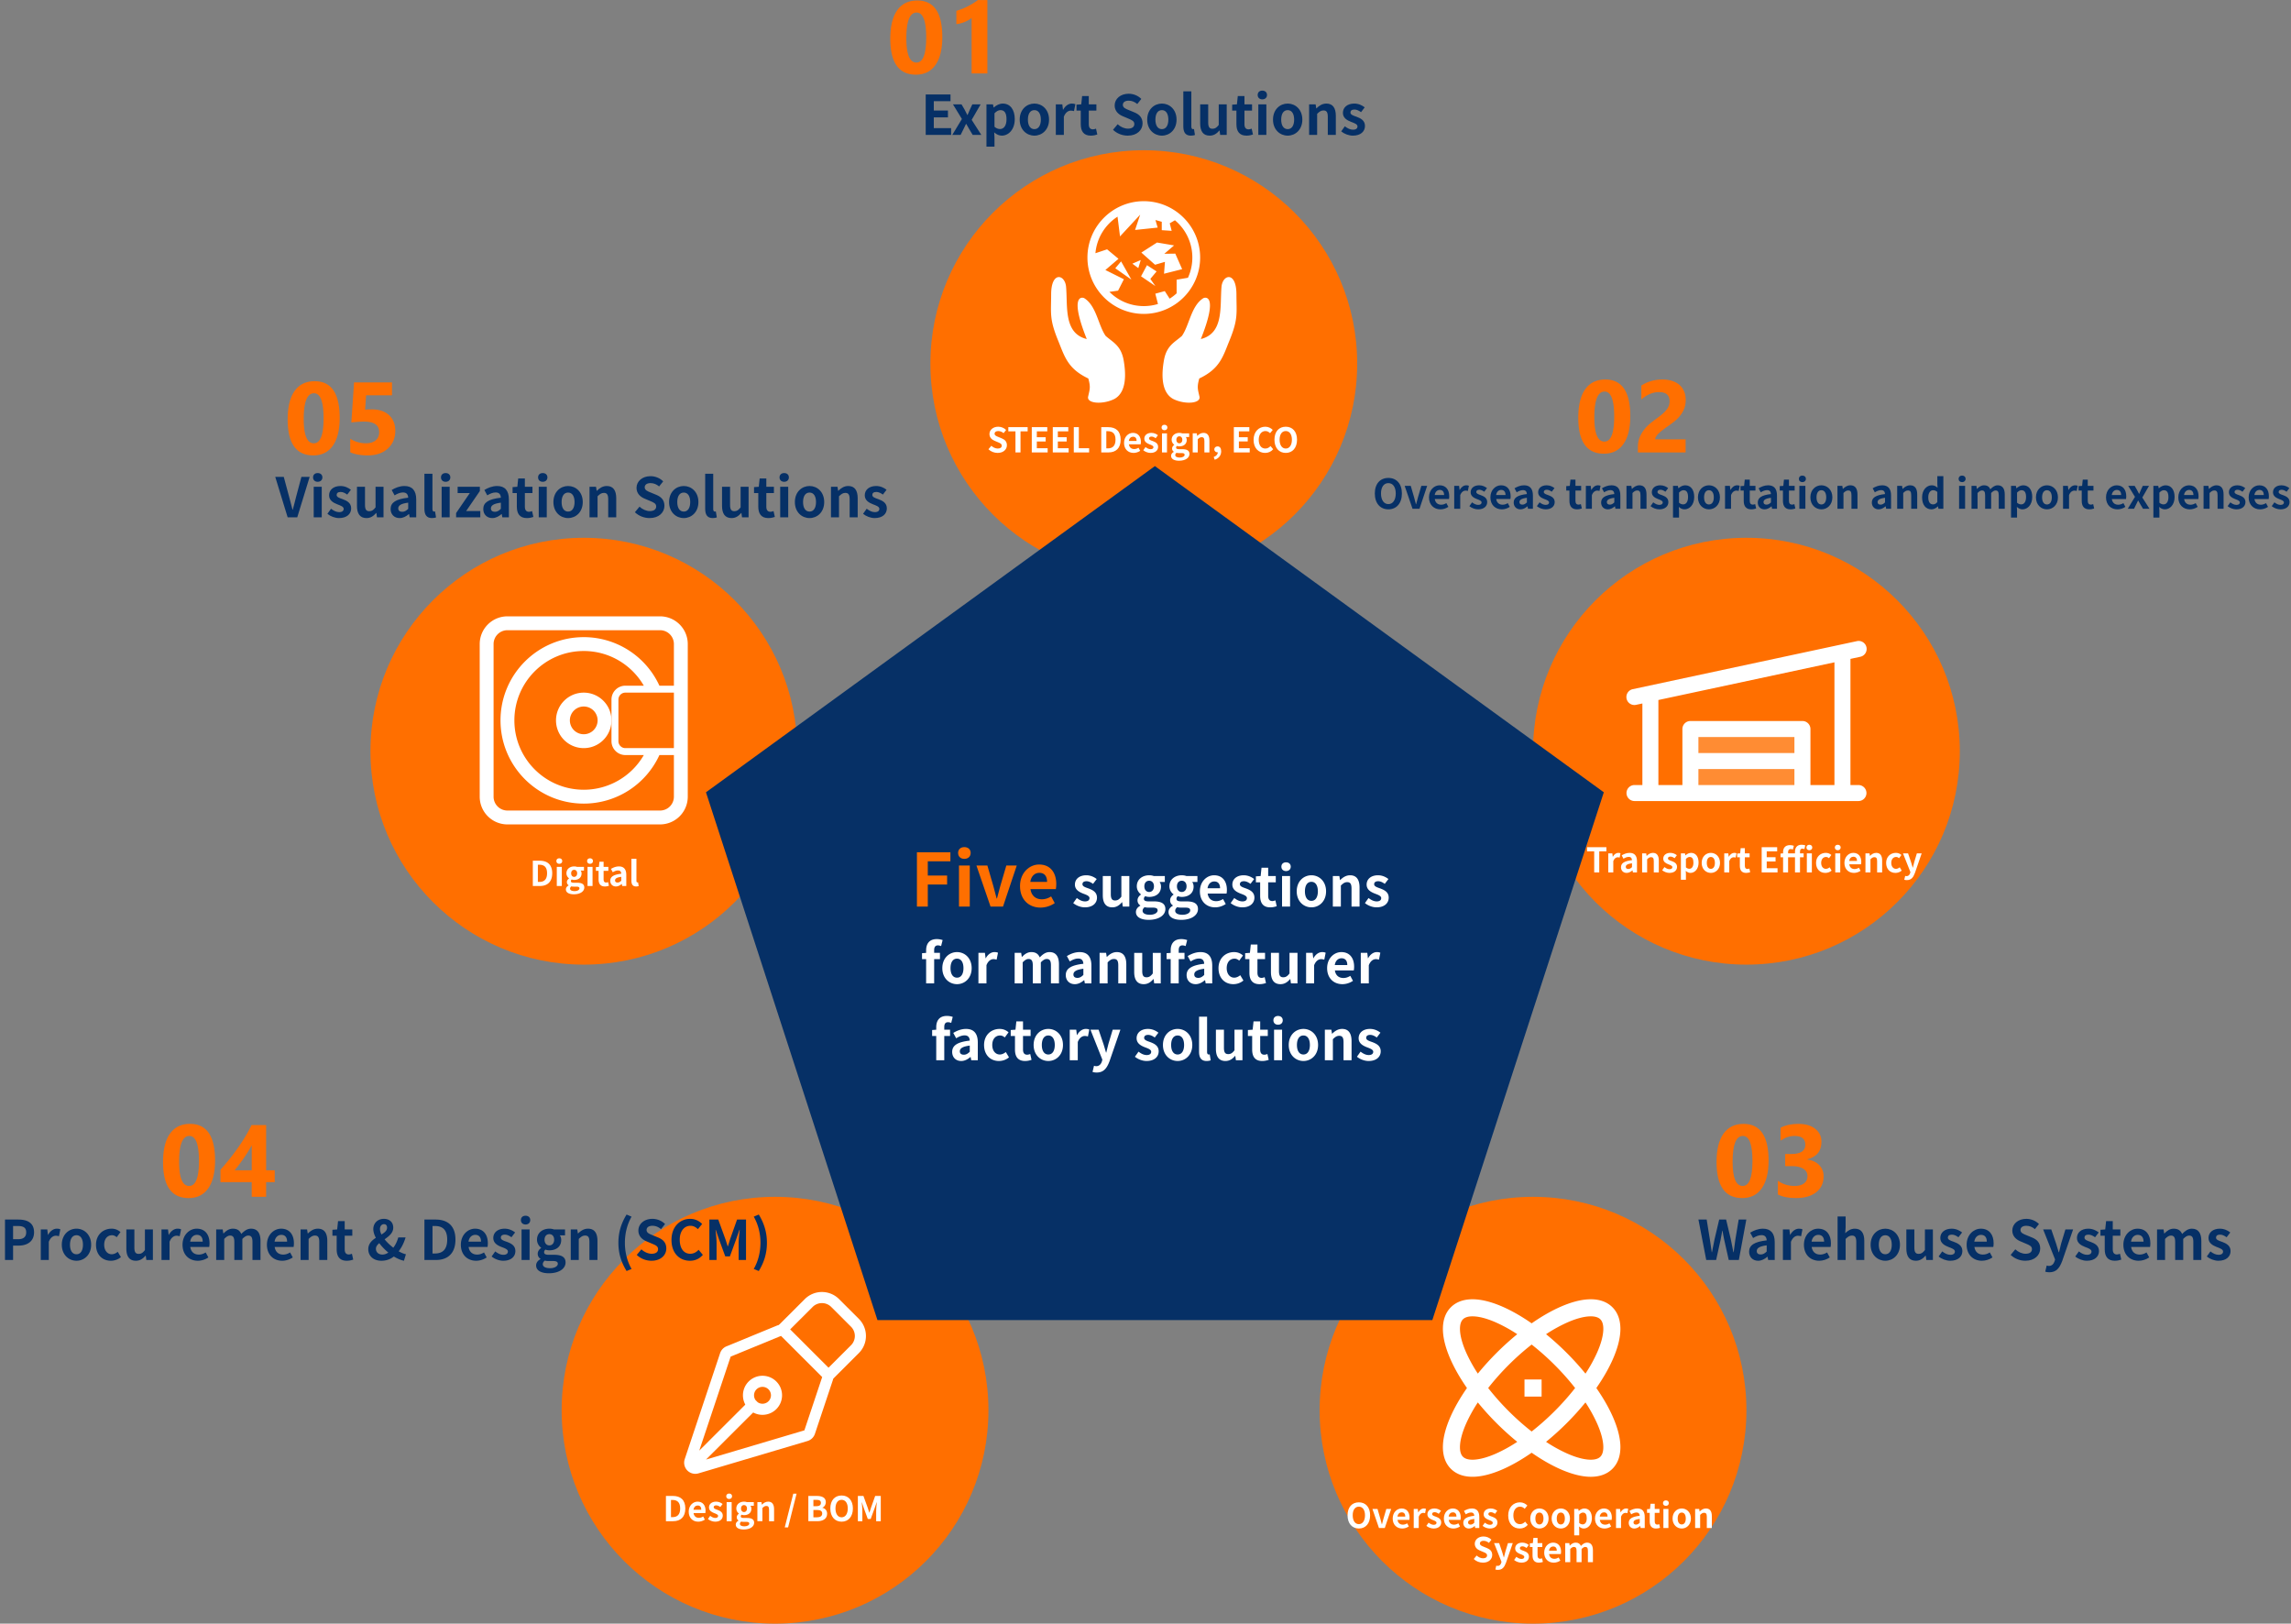 <svg width="1342" height="951" fill="none" xmlns="http://www.w3.org/2000/svg"><rect width="100%" height="100%" fill="#808080" stroke="none"/><circle cx="670" cy="213" r="125" fill="#FF6F00"/><path d="M584.392 265.28c-2 0-3.96-.76-5.4-2.14l1.7-2.04c1.04.98 2.46 1.62 3.76 1.62 1.54 0 2.34-.66 2.34-1.68 0-1.1-.9-1.46-2.22-2.02l-1.98-.84c-1.48-.6-3-1.82-3-3.96 0-2.42 2.14-4.28 5.12-4.28 1.72 0 3.44.68 4.64 1.9l-1.48 1.86c-.96-.78-1.94-1.22-3.16-1.22-1.3 0-2.12.58-2.12 1.54 0 1.06 1.06 1.46 2.32 1.96l1.94.8c1.78.74 2.96 1.9 2.96 4.02 0 2.42-2.02 4.48-5.42 4.48zm10.434-.28v-12.34h-4.18v-2.46h11.32v2.46h-4.18V265h-2.96zm9.56 0v-14.8h9.08v2.46h-6.12v3.42h5.18v2.5h-5.18v3.94h6.34V265h-9.3zm12.305 0v-14.8h9.08v2.46h-6.12v3.42h5.18v2.5h-5.18v3.94h6.34V265h-9.3zm12.305 0v-14.8h2.96v12.32h6.02V265h-8.98zm16.094 0v-14.8h4.06c4.52 0 7.3 2.34 7.3 7.34 0 4.98-2.78 7.46-7.14 7.46h-4.22zm2.96-2.38h.9c2.78 0 4.48-1.48 4.48-5.08s-1.7-4.98-4.48-4.98h-.9v10.06zm15.957 2.66c-3.14 0-5.58-2.16-5.58-5.86 0-3.64 2.56-5.88 5.2-5.88 3.1 0 4.68 2.24 4.68 5.34 0 .56-.06 1.08-.12 1.36h-6.92c.26 1.84 1.46 2.78 3.12 2.78.9 0 1.7-.28 2.52-.78l.98 1.82c-1.1.76-2.5 1.22-3.88 1.22zm-2.78-7h4.58c0-1.52-.68-2.48-2.12-2.48-1.18 0-2.22.84-2.46 2.48zm12.721 7c-1.5 0-3.16-.64-4.26-1.56l1.32-1.86c1.02.78 1.96 1.24 3 1.24 1.12 0 1.64-.5 1.64-1.2 0-.82-1.18-1.22-2.34-1.66-1.42-.56-3-1.4-3-3.3 0-1.98 1.6-3.4 4.16-3.4 1.62 0 2.9.66 3.82 1.38l-1.34 1.76c-.78-.56-1.58-.96-2.4-.96-1.02 0-1.48.44-1.48 1.1 0 .8 1.02 1.12 2.22 1.54 1.48.56 3.1 1.32 3.1 3.38 0 1.98-1.54 3.54-4.44 3.54zm6.702-.28v-11.18h2.94V265h-2.94zm1.46-13c-1.02 0-1.7-.64-1.7-1.62 0-.96.68-1.58 1.7-1.58s1.72.62 1.72 1.58c0 .98-.7 1.62-1.72 1.62zm8.535 17.86c-2.62 0-4.66-.9-4.66-2.86 0-.94.56-1.76 1.6-2.32v-.1c-.58-.38-1.02-.98-1.02-1.9 0-.84.56-1.6 1.26-2.08v-.08c-.78-.56-1.52-1.62-1.52-2.94 0-2.64 2.16-4.04 4.52-4.04.64 0 1.24.1 1.7.28h4.04v2.16h-1.92c.3.38.52 1 .52 1.68 0 2.54-1.92 3.8-4.34 3.8-.44 0-.94-.08-1.44-.26-.3.28-.48.52-.48.98 0 .58.46.92 1.76.92h1.92c2.7 0 4.18.82 4.18 2.8 0 2.26-2.38 3.96-6.12 3.96zm.18-10.2c.98 0 1.76-.76 1.76-2.08s-.76-2.04-1.76-2.04c-.98 0-1.76.72-1.76 2.04s.78 2.08 1.76 2.08zm.28 8.34c1.68 0 2.82-.74 2.82-1.6 0-.8-.66-1.02-1.86-1.02h-1.36c-.68 0-1.14-.04-1.54-.16-.52.42-.74.86-.74 1.32 0 .94 1.04 1.46 2.68 1.46zm7.553-3v-11.18h2.38l.24 1.48h.06c.96-.96 2.12-1.76 3.64-1.76 2.4 0 3.46 1.68 3.46 4.48V265h-2.94v-6.6c0-1.76-.5-2.34-1.58-2.34-.92 0-1.5.44-2.32 1.24v7.7h-2.94zm12.893 4.28l-.6-1.6c1.56-.58 2.42-1.64 2.4-2.82l-.1-2.08 1.04 1.72c-.3.3-.7.44-1.14.44-.96 0-1.84-.64-1.84-1.74 0-1.06.86-1.74 1.92-1.74 1.34 0 2.1 1.08 2.1 2.88 0 2.36-1.34 4.14-3.78 4.94zm11.195-4.28v-14.8h9.08v2.46h-6.12v3.42h5.18v2.5h-5.18v3.94h6.34V265h-9.3zm18.324.28c-3.74 0-6.76-2.68-6.76-7.62 0-4.88 3.12-7.72 6.88-7.72 1.88 0 3.38.88 4.34 1.88l-1.56 1.9c-.76-.74-1.6-1.24-2.74-1.24-2.22 0-3.9 1.92-3.9 5.08 0 3.24 1.5 5.16 3.86 5.16 1.26 0 2.26-.6 3.04-1.46l1.56 1.86c-1.22 1.42-2.8 2.16-4.72 2.16zm12.087 0c-3.94 0-6.62-2.92-6.62-7.74s2.68-7.6 6.62-7.6c3.92 0 6.6 2.8 6.6 7.6 0 4.82-2.68 7.74-6.6 7.74zm0-2.56c2.2 0 3.6-2.02 3.6-5.18 0-3.16-1.4-5.06-3.6-5.06-2.22 0-3.6 1.9-3.6 5.06 0 3.16 1.38 5.18 3.6 5.18z" fill="#fff"/><path d="M542.256 79V55.32h14.528v3.936h-9.792v5.472h8.288v4h-8.288v6.304h10.144V79h-14.88zm15.568 0l5.632-9.312-5.248-8.576h5.024l1.824 3.136c.48 1.056 1.024 2.048 1.568 3.072h.16c.416-1.024.864-2.016 1.312-3.072l1.472-3.136h4.864l-5.248 9.088 5.632 8.8h-5.056l-1.984-3.296c-.576-1.024-1.152-2.112-1.76-3.104h-.16c-.512.992-.992 2.048-1.504 3.104L562.72 79h-4.896zm20.017 6.88V61.112h3.808l.384 1.856h.096c1.472-1.312 3.328-2.304 5.248-2.304 4.416 0 7.04 3.584 7.04 9.12 0 6.144-3.68 9.664-7.616 9.664-1.536 0-3.072-.672-4.416-1.92l.16 2.912v5.44h-4.704zm7.936-10.304c2.144 0 3.808-1.856 3.808-5.728 0-3.456-1.056-5.344-3.552-5.344-1.184 0-2.273.608-3.488 1.856v7.904c1.12.992 2.272 1.312 3.232 1.312zm20.145 3.872c-4.512 0-8.608-3.456-8.608-9.376 0-5.952 4.096-9.408 8.608-9.408 4.48 0 8.576 3.456 8.576 9.408 0 5.92-4.096 9.376-8.576 9.376zm0-3.808c2.432 0 3.776-2.208 3.776-5.568 0-3.392-1.344-5.568-3.776-5.568-2.464 0-3.808 2.176-3.808 5.568 0 3.36 1.344 5.568 3.808 5.568zM618.466 79V61.112h3.808l.384 3.168h.096c1.28-2.368 3.232-3.616 5.088-3.616.96 0 1.536.128 2.08.384l-.8 4.032c-.64-.16-1.12-.288-1.888-.288-1.376 0-3.073.96-4.064 3.552V79h-4.704zm20.496.448c-4.256 0-5.888-2.688-5.888-6.688v-7.968h-2.496v-3.488l2.784-.192.512-4.864h3.904v4.864h4.448v3.68h-4.448v7.968c0 2.048.864 3.008 2.432 3.008.608 0 1.28-.224 1.792-.416l.768 3.424c-.96.32-2.208.672-3.808.672zm21.647 0c-3.2 0-6.336-1.216-8.64-3.424l2.72-3.264c1.664 1.568 3.936 2.592 6.016 2.592 2.464 0 3.744-1.056 3.744-2.688 0-1.76-1.44-2.336-3.552-3.232l-3.168-1.344c-2.368-.96-4.8-2.912-4.8-6.336 0-3.872 3.424-6.848 8.192-6.848 2.752 0 5.504 1.088 7.424 3.04l-2.368 2.976c-1.536-1.248-3.104-1.952-5.056-1.952-2.08 0-3.392.928-3.392 2.464 0 1.696 1.696 2.336 3.712 3.136l3.104 1.28c2.848 1.184 4.736 3.04 4.736 6.432 0 3.872-3.232 7.168-8.672 7.168zm20.001 0c-4.512 0-8.608-3.456-8.608-9.376 0-5.952 4.096-9.408 8.608-9.408 4.48 0 8.576 3.456 8.576 9.408 0 5.92-4.096 9.376-8.576 9.376zm0-3.808c2.432 0 3.776-2.208 3.776-5.568 0-3.392-1.344-5.568-3.776-5.568-2.464 0-3.808 2.176-3.808 5.568 0 3.36 1.344 5.568 3.808 5.568zm16.959 3.808c-3.296 0-4.416-2.144-4.416-5.472v-20.48h4.704v20.672c0 1.12.48 1.472.928 1.472.16 0 .288 0 .608-.064l.576 3.488c-.544.192-1.28.384-2.4.384zm11.022 0c-3.872 0-5.568-2.656-5.568-7.168V61.112h4.704v10.592c0 2.752.768 3.712 2.528 3.712 1.472 0 2.432-.64 3.648-2.24V61.112h4.672V79h-3.84l-.352-2.56h-.096c-1.568 1.824-3.264 3.008-5.696 3.008zm21.559 0c-4.256 0-5.888-2.688-5.888-6.688v-7.968h-2.496v-3.488l2.784-.192.512-4.864h3.904v4.864h4.448v3.68h-4.448v7.968c0 2.048.864 3.008 2.432 3.008.608 0 1.28-.224 1.792-.416l.768 3.424c-.96.32-2.208.672-3.808.672zm6.941-.448V61.112h4.704V79h-4.704zm2.336-20.8c-1.632 0-2.72-1.024-2.72-2.592 0-1.536 1.088-2.528 2.72-2.528 1.632 0 2.752.992 2.752 2.528 0 1.568-1.12 2.592-2.752 2.592zm14.87 21.248c-4.512 0-8.608-3.456-8.608-9.376 0-5.952 4.096-9.408 8.608-9.408 4.48 0 8.576 3.456 8.576 9.408 0 5.92-4.096 9.376-8.576 9.376zm0-3.808c2.432 0 3.776-2.208 3.776-5.568 0-3.392-1.344-5.568-3.776-5.568-2.464 0-3.808 2.176-3.808 5.568 0 3.36 1.344 5.568 3.808 5.568zM766.841 79V61.112h3.808l.384 2.368h.096c1.536-1.536 3.392-2.816 5.824-2.816 3.84 0 5.536 2.688 5.536 7.168V79h-4.704V68.44c0-2.816-.8-3.744-2.528-3.744-1.472 0-2.4.704-3.712 1.984V79h-4.704zm25.62.448c-2.4 0-5.056-1.024-6.816-2.496l2.112-2.976c1.632 1.248 3.136 1.984 4.8 1.984 1.792 0 2.624-.8 2.624-1.92 0-1.312-1.888-1.952-3.744-2.656-2.272-.896-4.8-2.24-4.8-5.28 0-3.168 2.56-5.44 6.656-5.44 2.592 0 4.64 1.056 6.112 2.208l-2.144 2.816c-1.248-.896-2.528-1.536-3.84-1.536-1.632 0-2.368.704-2.368 1.76 0 1.28 1.632 1.792 3.552 2.464 2.368.896 4.96 2.112 4.96 5.408 0 3.168-2.464 5.664-7.104 5.664z" fill="#063066"/><path d="M536.51 43.732c-10 0-15-7.021-15-21.064 0-7.285 1.347-12.832 4.043-16.64 2.715-3.829 6.64-5.743 11.777-5.743 9.766 0 14.649 7.139 14.649 21.416 0 7.11-1.338 12.559-4.014 16.348-2.656 3.789-6.475 5.683-11.455 5.683zm.41-36.386c-4.004 0-6.006 5.029-6.006 15.088 0 9.472 1.963 14.209 5.889 14.209 3.828 0 5.742-4.883 5.742-14.649 0-9.765-1.875-14.648-5.625-14.648zM578.375.05V43h-9.229V10.48c-.507.45-1.113.88-1.816 1.29-.684.39-1.416.752-2.197 1.084-.781.312-1.592.586-2.432.82-.84.215-1.67.37-2.49.469V6.35a38.511 38.511 0 006.797-2.696c2.129-1.093 4.053-2.295 5.771-3.603h5.596z" fill="#FF6F00"/><circle cx="1023" cy="440" r="125" fill="#FF6F00"/><path opacity=".2" d="M1055.81 427v37.5h-65.622V427h65.622z" fill="#fff"/><path d="M1088.62 459.812h-4.68v-73.886l5.66-1.219a4.76 4.76 0 001.73-.698c.52-.345.97-.792 1.31-1.312.35-.521.59-1.106.7-1.721a4.65 4.65 0 00-.02-1.858 4.641 4.641 0 00-.74-1.704 4.677 4.677 0 00-1.34-1.282 4.7 4.7 0 00-3.6-.589l-131.249 28.125a4.689 4.689 0 00-3.673 5.077 4.687 4.687 0 005.647 4.087l3.697-.791v47.771h-4.687a4.688 4.688 0 000 9.375h131.245a4.68 4.68 0 004.69-4.687 4.682 4.682 0 00-4.69-4.688zm-117.182-49.804l103.122-22.073v71.877h-14.06V427a4.682 4.682 0 00-4.69-4.688h-65.622A4.687 4.687 0 00985.5 427v32.812h-14.062v-49.804zm79.682 31.054h-56.245v-9.375h56.245v9.375zm-56.245 9.375h56.245v9.375h-56.245v-9.375z" fill="#fff"/><path d="M813.271 298.336c-4.728 0-7.944-3.504-7.944-9.288 0-5.784 3.216-9.12 7.944-9.12 4.704 0 7.92 3.36 7.92 9.12 0 5.784-3.216 9.288-7.92 9.288zm0-3.072c2.64 0 4.32-2.424 4.32-6.216 0-3.792-1.68-6.072-4.32-6.072-2.664 0-4.32 2.28-4.32 6.072 0 3.792 1.656 6.216 4.32 6.216zM827.42 298l-4.608-13.416h3.576l1.944 6.696c.36 1.32.72 2.688 1.08 4.056h.12c.36-1.368.72-2.736 1.08-4.056l1.968-6.696h3.408L831.5 298h-4.08zm16.332.336c-3.768 0-6.696-2.592-6.696-7.032 0-4.368 3.072-7.056 6.24-7.056 3.72 0 5.616 2.688 5.616 6.408 0 .672-.072 1.296-.144 1.632h-8.304c.312 2.208 1.752 3.336 3.744 3.336 1.08 0 2.04-.336 3.024-.936l1.176 2.184c-1.32.912-3 1.464-4.656 1.464zm-3.336-8.4h5.496c0-1.824-.816-2.976-2.544-2.976-1.416 0-2.664 1.008-2.952 2.976zM851.841 298v-13.416h2.856l.288 2.376h.072c.96-1.776 2.424-2.712 3.816-2.712.72 0 1.152.096 1.56.288l-.6 3.024c-.48-.12-.84-.216-1.416-.216-1.032 0-2.304.72-3.048 2.664V298h-3.528zm13.989.336c-1.8 0-3.792-.768-5.112-1.872l1.584-2.232c1.224.936 2.352 1.488 3.6 1.488 1.344 0 1.968-.6 1.968-1.44 0-.984-1.416-1.464-2.808-1.992-1.704-.672-3.6-1.68-3.6-3.96 0-2.376 1.92-4.08 4.992-4.08 1.944 0 3.48.792 4.584 1.656l-1.608 2.112c-.936-.672-1.896-1.152-2.88-1.152-1.224 0-1.776.528-1.776 1.32 0 .96 1.224 1.344 2.664 1.848 1.776.672 3.72 1.584 3.72 4.056 0 2.376-1.848 4.248-5.328 4.248zm13.899 0c-3.768 0-6.696-2.592-6.696-7.032 0-4.368 3.072-7.056 6.24-7.056 3.72 0 5.616 2.688 5.616 6.408 0 .672-.072 1.296-.144 1.632h-8.304c.312 2.208 1.752 3.336 3.744 3.336 1.08 0 2.04-.336 3.024-.936l1.176 2.184c-1.32.912-3 1.464-4.656 1.464zm-3.336-8.4h5.496c0-1.824-.816-2.976-2.544-2.976-1.416 0-2.664 1.008-2.952 2.976zm14.244 8.4c-2.4 0-3.96-1.68-3.96-3.984 0-2.856 2.328-4.368 7.728-4.968-.072-1.32-.624-2.304-2.28-2.304-1.248 0-2.472.528-3.696 1.272L887.157 286c1.584-.96 3.48-1.752 5.616-1.752 3.408 0 5.16 2.016 5.16 5.928V298h-2.88l-.264-1.416h-.096c-1.176 1.008-2.52 1.752-4.056 1.752zm1.152-2.76c1.008 0 1.752-.456 2.616-1.296v-2.712c-3.288.408-4.368 1.296-4.368 2.52 0 1.032.72 1.488 1.752 1.488zm13.58 2.76c-1.8 0-3.792-.768-5.112-1.872l1.584-2.232c1.224.936 2.352 1.488 3.6 1.488 1.344 0 1.968-.6 1.968-1.44 0-.984-1.416-1.464-2.808-1.992-1.704-.672-3.6-1.68-3.6-3.96 0-2.376 1.92-4.08 4.992-4.08 1.944 0 3.48.792 4.584 1.656l-1.608 2.112c-.936-.672-1.896-1.152-2.88-1.152-1.224 0-1.776.528-1.776 1.32 0 .96 1.224 1.344 2.664 1.848 1.776.672 3.72 1.584 3.72 4.056 0 2.376-1.848 4.248-5.328 4.248zm18.376 0c-3.192 0-4.416-2.016-4.416-5.016v-5.976h-1.872v-2.616l2.088-.144.384-3.648h2.928v3.648h3.336v2.76h-3.336v5.976c0 1.536.648 2.256 1.824 2.256.456 0 .96-.168 1.344-.312l.576 2.568c-.72.24-1.656.504-2.856.504zm5.206-.336v-13.416h2.856l.288 2.376h.072c.96-1.776 2.424-2.712 3.816-2.712.72 0 1.152.096 1.56.288l-.6 3.024c-.48-.12-.84-.216-1.416-.216-1.032 0-2.304.72-3.048 2.664V298h-3.528zm12.897.336c-2.4 0-3.96-1.68-3.96-3.984 0-2.856 2.328-4.368 7.728-4.968-.072-1.32-.624-2.304-2.28-2.304-1.248 0-2.472.528-3.696 1.272L938.368 286c1.584-.96 3.48-1.752 5.616-1.752 3.408 0 5.16 2.016 5.16 5.928V298h-2.88l-.264-1.416h-.096c-1.176 1.008-2.52 1.752-4.056 1.752zm1.152-2.76c1.008 0 1.752-.456 2.616-1.296v-2.712c-3.288.408-4.368 1.296-4.368 2.52 0 1.032.72 1.488 1.752 1.488zm9.74 2.424v-13.416h2.856l.288 1.776h.072c1.152-1.152 2.544-2.112 4.368-2.112 2.88 0 4.152 2.016 4.152 5.376V298h-3.528v-7.92c0-2.112-.6-2.808-1.896-2.808-1.104 0-1.8.528-2.784 1.488V298h-3.528zm19.215.336c-1.8 0-3.792-.768-5.112-1.872l1.584-2.232c1.224.936 2.352 1.488 3.6 1.488 1.344 0 1.968-.6 1.968-1.44 0-.984-1.416-1.464-2.808-1.992-1.704-.672-3.6-1.68-3.6-3.96 0-2.376 1.92-4.08 4.992-4.08 1.944 0 3.48.792 4.584 1.656l-1.608 2.112c-.936-.672-1.896-1.152-2.88-1.152-1.224 0-1.776.528-1.776 1.32 0 .96 1.224 1.344 2.664 1.848 1.776.672 3.72 1.584 3.72 4.056 0 2.376-1.848 4.248-5.328 4.248zm8.043 4.824v-18.576h2.856l.288 1.392h.072c1.104-.984 2.496-1.728 3.936-1.728 3.312 0 5.28 2.688 5.28 6.84 0 4.608-2.76 7.248-5.712 7.248-1.152 0-2.304-.504-3.312-1.44l.12 2.184v4.08h-3.528zm5.952-7.728c1.608 0 2.856-1.392 2.856-4.296 0-2.592-.792-4.008-2.664-4.008-.888 0-1.704.456-2.616 1.392v5.928c.84.744 1.704.984 2.424.984zm15.11 2.904c-3.385 0-6.457-2.592-6.457-7.032 0-4.464 3.072-7.056 6.457-7.056 3.36 0 6.43 2.592 6.43 7.056 0 4.44-3.07 7.032-6.43 7.032zm0-2.856c1.82 0 2.83-1.656 2.83-4.176 0-2.544-1.01-4.176-2.83-4.176-1.849 0-2.857 1.632-2.857 4.176 0 2.52 1.008 4.176 2.857 4.176zm9.41 2.52v-13.416h2.85l.29 2.376h.07c.96-1.776 2.43-2.712 3.82-2.712.72 0 1.15.096 1.56.288l-.6 3.024c-.48-.12-.84-.216-1.42-.216-1.03 0-2.3.72-3.05 2.664V298h-3.52zm15.37.336c-3.19 0-4.42-2.016-4.42-5.016v-5.976h-1.87v-2.616l2.09-.144.38-3.648h2.93v3.648h3.34v2.76h-3.34v5.976c0 1.536.65 2.256 1.82 2.256.46 0 .96-.168 1.35-.312l.57 2.568c-.72.24-1.65.504-2.85.504zm7.77 0c-2.4 0-3.96-1.68-3.96-3.984 0-2.856 2.32-4.368 7.72-4.968-.07-1.32-.62-2.304-2.28-2.304-1.24 0-2.47.528-3.69 1.272l-1.27-2.352c1.58-.96 3.48-1.752 5.61-1.752 3.41 0 5.16 2.016 5.16 5.928V298h-2.88l-.26-1.416h-.1c-1.17 1.008-2.52 1.752-4.05 1.752zm1.15-2.76c1.01 0 1.75-.456 2.61-1.296v-2.712c-3.28.408-4.36 1.296-4.36 2.52 0 1.032.72 1.488 1.75 1.488zm14.05 2.76c-3.19 0-4.42-2.016-4.42-5.016v-5.976h-1.87v-2.616l2.09-.144.38-3.648h2.93v3.648h3.34v2.76h-3.34v5.976c0 1.536.65 2.256 1.82 2.256.46 0 .96-.168 1.35-.312l.57 2.568c-.72.24-1.65.504-2.85.504zm5.2-.336v-13.416h3.53V298h-3.53zm1.76-15.6c-1.23 0-2.04-.768-2.04-1.944 0-1.152.81-1.896 2.04-1.896 1.22 0 2.06.744 2.06 1.896 0 1.176-.84 1.944-2.06 1.944zm11.15 15.936c-3.39 0-6.46-2.592-6.46-7.032 0-4.464 3.07-7.056 6.46-7.056 3.36 0 6.43 2.592 6.43 7.056 0 4.44-3.07 7.032-6.43 7.032zm0-2.856c1.82 0 2.83-1.656 2.83-4.176 0-2.544-1.01-4.176-2.83-4.176-1.85 0-2.86 1.632-2.86 4.176 0 2.52 1.01 4.176 2.86 4.176zm9.41 2.52v-13.416h2.85l.29 1.776h.07c1.15-1.152 2.55-2.112 4.37-2.112 2.88 0 4.15 2.016 4.15 5.376V298h-3.53v-7.92c0-2.112-.6-2.808-1.89-2.808-1.11 0-1.8.528-2.79 1.488V298h-3.52zm24.1.336c-2.4 0-3.96-1.68-3.96-3.984 0-2.856 2.32-4.368 7.72-4.968-.07-1.32-.62-2.304-2.28-2.304-1.24 0-2.47.528-3.69 1.272l-1.27-2.352c1.58-.96 3.48-1.752 5.61-1.752 3.41 0 5.16 2.016 5.16 5.928V298h-2.88l-.26-1.416h-.1c-1.17 1.008-2.52 1.752-4.05 1.752zm1.15-2.76c1.01 0 1.75-.456 2.61-1.296v-2.712c-3.28.408-4.36 1.296-4.36 2.52 0 1.032.72 1.488 1.75 1.488zm9.74 2.424v-13.416h2.85l.29 1.776h.07c1.16-1.152 2.55-2.112 4.37-2.112 2.88 0 4.15 2.016 4.15 5.376V298h-3.52v-7.92c0-2.112-.6-2.808-1.9-2.808-1.1 0-1.8.528-2.78 1.488V298h-3.53zm20.1.336c-3.36 0-5.52-2.616-5.52-7.032 0-4.392 2.76-7.056 5.64-7.056 1.51 0 2.45.552 3.43 1.44l-.14-2.112v-4.704h3.53V298h-2.88l-.27-1.392h-.07c-.98.984-2.33 1.728-3.72 1.728zm.89-2.904c.96 0 1.75-.384 2.52-1.368v-5.904c-.79-.744-1.66-1.032-2.5-1.032-1.51 0-2.81 1.44-2.81 4.128 0 2.808 1.04 4.176 2.79 4.176zm15.27 2.568v-13.416h3.52V298h-3.52zm1.75-15.6c-1.23 0-2.04-.768-2.04-1.944 0-1.152.81-1.896 2.04-1.896 1.22 0 2.06.744 2.06 1.896 0 1.176-.84 1.944-2.06 1.944zm5.53 15.6v-13.416h2.86l.29 1.776h.07c1.13-1.152 2.38-2.112 4.1-2.112 1.95 0 3.08.84 3.7 2.328 1.25-1.272 2.54-2.328 4.3-2.328 2.85 0 4.15 2.016 4.15 5.376V298h-3.53v-7.92c0-2.112-.58-2.808-1.87-2.808-.77 0-1.61.48-2.57 1.488V298h-3.53v-7.92c0-2.112-.6-2.808-1.89-2.808-.75 0-1.64.48-2.55 1.488V298h-3.53zm23.14 5.16v-18.576h2.85l.29 1.392h.07c1.11-.984 2.5-1.728 3.94-1.728 3.31 0 5.28 2.688 5.28 6.84 0 4.608-2.76 7.248-5.71 7.248-1.15 0-2.31-.504-3.31-1.44l.12 2.184v4.08H1178zm5.95-7.728c1.61 0 2.86-1.392 2.86-4.296 0-2.592-.8-4.008-2.67-4.008-.89 0-1.7.456-2.61 1.392v5.928c.84.744 1.7.984 2.42.984zm15.11 2.904c-3.39 0-6.46-2.592-6.46-7.032 0-4.464 3.07-7.056 6.46-7.056 3.36 0 6.43 2.592 6.43 7.056 0 4.44-3.07 7.032-6.43 7.032zm0-2.856c1.82 0 2.83-1.656 2.83-4.176 0-2.544-1.01-4.176-2.83-4.176-1.85 0-2.86 1.632-2.86 4.176 0 2.52 1.01 4.176 2.86 4.176zm9.41 2.52v-13.416h2.85l.29 2.376h.07c.96-1.776 2.43-2.712 3.82-2.712.72 0 1.15.096 1.56.288l-.6 3.024c-.48-.12-.84-.216-1.42-.216-1.03 0-2.3.72-3.05 2.664V298h-3.52zm15.37.336c-3.19 0-4.42-2.016-4.42-5.016v-5.976h-1.87v-2.616l2.09-.144.38-3.648h2.93v3.648h3.34v2.76h-3.34v5.976c0 1.536.65 2.256 1.82 2.256.46 0 .96-.168 1.35-.312l.57 2.568c-.72.24-1.65.504-2.85.504zm16.5 0c-3.77 0-6.7-2.592-6.7-7.032 0-4.368 3.07-7.056 6.24-7.056 3.72 0 5.62 2.688 5.62 6.408 0 .672-.07 1.296-.15 1.632h-8.3c.31 2.208 1.75 3.336 3.74 3.336 1.08 0 2.04-.336 3.03-.936l1.17 2.184c-1.32.912-3 1.464-4.65 1.464zm-3.34-8.4h5.5c0-1.824-.82-2.976-2.55-2.976-1.41 0-2.66 1.008-2.95 2.976zm9.38 8.064l4.22-6.984-3.94-6.432h3.77l1.37 2.352c.36.792.77 1.536 1.18 2.304h.12c.31-.768.64-1.512.98-2.304l1.1-2.352h3.65l-3.93 6.816 4.22 6.6h-3.79l-1.49-2.472c-.43-.768-.86-1.584-1.32-2.328h-.12c-.38.744-.74 1.536-1.13 2.328l-1.22 2.472h-3.67zm15.01 5.16v-18.576h2.85l.29 1.392h.07c1.11-.984 2.5-1.728 3.94-1.728 3.31 0 5.28 2.688 5.28 6.84 0 4.608-2.76 7.248-5.71 7.248-1.15 0-2.31-.504-3.31-1.44l.12 2.184v4.08h-3.53zm5.95-7.728c1.61 0 2.86-1.392 2.86-4.296 0-2.592-.8-4.008-2.67-4.008-.89 0-1.7.456-2.61 1.392v5.928c.84.744 1.7.984 2.42.984zm15.35 2.904c-3.77 0-6.7-2.592-6.7-7.032 0-4.368 3.08-7.056 6.24-7.056 3.72 0 5.62 2.688 5.62 6.408 0 .672-.07 1.296-.14 1.632h-8.31c.31 2.208 1.75 3.336 3.75 3.336 1.08 0 2.04-.336 3.02-.936l1.18 2.184c-1.32.912-3 1.464-4.66 1.464zm-3.34-8.4h5.5c0-1.824-.82-2.976-2.54-2.976-1.42 0-2.67 1.008-2.96 2.976zm11.43 8.064v-13.416h2.85l.29 1.776h.07c1.16-1.152 2.55-2.112 4.37-2.112 2.88 0 4.15 2.016 4.15 5.376V298h-3.52v-7.92c0-2.112-.6-2.808-1.9-2.808-1.1 0-1.8.528-2.78 1.488V298h-3.53zm19.21.336c-1.8 0-3.79-.768-5.11-1.872l1.59-2.232c1.22.936 2.35 1.488 3.6 1.488 1.34 0 1.96-.6 1.96-1.44 0-.984-1.41-1.464-2.8-1.992-1.71-.672-3.6-1.68-3.6-3.96 0-2.376 1.92-4.08 4.99-4.08 1.94 0 3.48.792 4.58 1.656l-1.61 2.112c-.93-.672-1.89-1.152-2.88-1.152-1.22 0-1.77.528-1.77 1.32 0 .96 1.22 1.344 2.66 1.848 1.78.672 3.72 1.584 3.72 4.056 0 2.376-1.85 4.248-5.33 4.248zm13.9 0c-3.77 0-6.69-2.592-6.69-7.032 0-4.368 3.07-7.056 6.24-7.056 3.72 0 5.61 2.688 5.61 6.408 0 .672-.07 1.296-.14 1.632h-8.31c.32 2.208 1.76 3.336 3.75 3.336 1.08 0 2.04-.336 3.02-.936l1.18 2.184c-1.32.912-3 1.464-4.66 1.464zm-3.33-8.4h5.49c0-1.824-.81-2.976-2.54-2.976-1.42 0-2.67 1.008-2.95 2.976zm15.26 8.4c-1.8 0-3.79-.768-5.11-1.872l1.58-2.232c1.23.936 2.36 1.488 3.6 1.488 1.35 0 1.97-.6 1.97-1.44 0-.984-1.41-1.464-2.81-1.992-1.7-.672-3.6-1.68-3.6-3.96 0-2.376 1.92-4.08 5-4.08 1.94 0 3.48.792 4.58 1.656l-1.61 2.112c-.93-.672-1.89-1.152-2.88-1.152-1.22 0-1.77.528-1.77 1.32 0 .96 1.22 1.344 2.66 1.848 1.78.672 3.72 1.584 3.72 4.056 0 2.376-1.85 4.248-5.33 4.248z" fill="#063066"/><path d="M939.51 265.732c-10 0-15-7.021-15-21.064 0-7.285 1.347-12.832 4.043-16.641 2.715-3.828 6.64-5.742 11.777-5.742 9.766 0 14.649 7.139 14.649 21.416 0 7.11-1.338 12.559-4.014 16.348-2.656 3.789-6.475 5.683-11.455 5.683zm.41-36.386c-4.004 0-6.006 5.029-6.006 15.088 0 9.472 1.963 14.209 5.889 14.209 3.828 0 5.742-4.883 5.742-14.649 0-9.765-1.875-14.648-5.625-14.648zm29.648 27.978h17.813V265h-27.949v-3.164c0-2.148.361-4.072 1.084-5.772.722-1.718 1.63-3.252 2.724-4.599a23.135 23.135 0 013.574-3.604 83.152 83.152 0 013.721-2.841 42.38 42.38 0 003.223-2.52c.937-.801 1.719-1.592 2.344-2.373.644-.801 1.123-1.602 1.435-2.402.313-.821.469-1.69.469-2.608 0-1.797-.508-3.154-1.524-4.072-1.015-.918-2.568-1.377-4.658-1.377-3.613 0-7.07 1.436-10.371 4.307v-8.145c3.652-2.363 7.774-3.545 12.363-3.545 2.129 0 4.034.283 5.713.85 1.7.547 3.135 1.338 4.307 2.373a10.019 10.019 0 012.666 3.779c.625 1.465.937 3.106.937 4.922 0 1.934-.302 3.652-.908 5.156a15.32 15.32 0 01-2.373 4.102 21.493 21.493 0 01-3.398 3.398 78.483 78.483 0 01-4.014 2.959c-.937.664-1.846 1.328-2.725 1.992a23.703 23.703 0 00-2.285 1.934c-.664.625-1.191 1.24-1.582 1.846-.39.605-.586 1.181-.586 1.728z" fill="#FF6F00"/><path d="M933.832 511v-12.34h-4.18v-2.46h11.32v2.46h-4.18V511h-2.96zm8.246 0v-11.18h2.38l.24 1.98h.06c.8-1.48 2.02-2.26 3.18-2.26.6 0 .96.08 1.3.24l-.5 2.52c-.4-.1-.7-.18-1.18-.18-.86 0-1.92.6-2.54 2.22V511h-2.94zm10.748.28c-2 0-3.3-1.4-3.3-3.32 0-2.38 1.94-3.64 6.44-4.14-.06-1.1-.52-1.92-1.9-1.92-1.04 0-2.06.44-3.08 1.06l-1.06-1.96c1.32-.8 2.9-1.46 4.68-1.46 2.84 0 4.3 1.68 4.3 4.94V511h-2.4l-.22-1.18h-.08c-.98.84-2.1 1.46-3.38 1.46zm.96-2.3c.84 0 1.46-.38 2.18-1.08v-2.26c-2.74.34-3.64 1.08-3.64 2.1 0 .86.6 1.24 1.46 1.24zm8.116 2.02v-11.18h2.38l.24 1.48h.06c.96-.96 2.12-1.76 3.64-1.76 2.4 0 3.46 1.68 3.46 4.48V511h-2.94v-6.6c0-1.76-.5-2.34-1.58-2.34-.92 0-1.5.44-2.32 1.24v7.7h-2.94zm16.013.28c-1.5 0-3.16-.64-4.26-1.56l1.32-1.86c1.02.78 1.96 1.24 3 1.24 1.12 0 1.64-.5 1.64-1.2 0-.82-1.18-1.22-2.34-1.66-1.42-.56-3-1.4-3-3.3 0-1.98 1.6-3.4 4.16-3.4 1.62 0 2.9.66 3.82 1.38l-1.34 1.76c-.78-.56-1.58-.96-2.4-.96-1.02 0-1.48.44-1.48 1.1 0 .8 1.02 1.12 2.22 1.54 1.48.56 3.1 1.32 3.1 3.38 0 1.98-1.54 3.54-4.44 3.54zm6.702 4.02v-15.48h2.38l.24 1.16h.06c.92-.82 2.08-1.44 3.28-1.44 2.76 0 4.4 2.24 4.4 5.7 0 3.84-2.3 6.04-4.76 6.04-.96 0-1.92-.42-2.76-1.2l.1 1.82v3.4h-2.94zm4.96-6.44c1.34 0 2.38-1.16 2.38-3.58 0-2.16-.66-3.34-2.22-3.34-.74 0-1.42.38-2.18 1.16v4.94c.7.62 1.42.82 2.02.82zm12.593 2.42c-2.822 0-5.382-2.16-5.382-5.86 0-3.72 2.56-5.88 5.382-5.88 2.8 0 5.36 2.16 5.36 5.88 0 3.7-2.56 5.86-5.36 5.86zm0-2.38c1.52 0 2.36-1.38 2.36-3.48 0-2.12-.84-3.48-2.36-3.48-1.54 0-2.382 1.36-2.382 3.48 0 2.1.842 3.48 2.382 3.48zm7.84 2.1v-11.18h2.38l.24 1.98h.06c.8-1.48 2.02-2.26 3.18-2.26.6 0 .96.08 1.3.24l-.5 2.52c-.4-.1-.7-.18-1.18-.18-.86 0-1.92.6-2.54 2.22V511h-2.94zm12.81.28c-2.66 0-3.68-1.68-3.68-4.18v-4.98h-1.56v-2.18l1.74-.12.32-3.04h2.44v3.04h2.78v2.3h-2.78v4.98c0 1.28.54 1.88 1.52 1.88.38 0 .8-.14 1.12-.26l.48 2.14c-.6.2-1.38.42-2.38.42zm9.11-.28v-14.8h9.08v2.46h-6.12v3.42h5.18v2.5h-5.18v3.94h6.34V511h-9.3zm12.54 0v-11.94c0-2.3 1.2-4.06 4.04-4.06.9 0 1.72.18 2.26.4l-.54 2.18c-.4-.18-.78-.28-1.38-.28-.84 0-1.44.58-1.44 1.76V511h-2.94zm6.98 0v-12.1c0-2.32 1.08-4.12 3.9-4.12.86 0 1.62.18 2.12.36l-.52 2.2c-.4-.16-.82-.26-1.22-.26-.86 0-1.34.54-1.34 1.78V511h-2.94zm-8.48-8.88v-2.18l1.68-.12h11.86v2.3h-13.54zm15.42 8.88v-11.18h2.94V511h-2.94zm1.46-13c-1 0-1.7-.64-1.7-1.62 0-.96.7-1.58 1.7-1.58 1.02 0 1.72.62 1.72 1.58 0 .98-.7 1.62-1.72 1.62zm9.37 13.28c-3.08 0-5.44-2.16-5.44-5.86 0-3.72 2.66-5.88 5.7-5.88 1.4 0 2.44.52 3.26 1.24l-1.38 1.88c-.56-.48-1.1-.72-1.7-.72-1.74 0-2.88 1.36-2.88 3.48 0 2.1 1.16 3.48 2.76 3.48.82 0 1.58-.4 2.2-.9l1.16 1.94c-1.06.92-2.44 1.34-3.68 1.34zm5.81-.28v-11.18h2.94V511h-2.94zm1.46-13c-1.02 0-1.7-.64-1.7-1.62 0-.96.68-1.58 1.7-1.58s1.72.62 1.72 1.58c0 .98-.7 1.62-1.72 1.62zm9.49 13.28c-3.14 0-5.58-2.16-5.58-5.86 0-3.64 2.56-5.88 5.2-5.88 3.1 0 4.68 2.24 4.68 5.34 0 .56-.06 1.08-.12 1.36h-6.92c.26 1.84 1.46 2.78 3.12 2.78.9 0 1.7-.28 2.52-.78l.98 1.82c-1.1.76-2.5 1.22-3.88 1.22zm-2.78-7h4.58c0-1.52-.68-2.48-2.12-2.48-1.18 0-2.22.84-2.46 2.48zm9.52 6.72v-11.18h2.38l.24 1.48h.06c.96-.96 2.12-1.76 3.64-1.76 2.4 0 3.46 1.68 3.46 4.48V511h-2.94v-6.6c0-1.76-.5-2.34-1.58-2.34-.92 0-1.5.44-2.32 1.24v7.7h-2.94zm17.56.28c-3.08 0-5.44-2.16-5.44-5.86 0-3.72 2.66-5.88 5.7-5.88 1.4 0 2.44.52 3.26 1.24l-1.38 1.88c-.56-.48-1.1-.72-1.7-.72-1.74 0-2.88 1.36-2.88 3.48 0 2.1 1.16 3.48 2.76 3.48.82 0 1.58-.4 2.2-.9l1.16 1.94c-1.06.92-2.44 1.34-3.68 1.34zm6.7 4.22c-.64 0-1.1-.08-1.52-.22l.54-2.26c.2.06.5.16.78.16 1.12 0 1.76-.72 2.1-1.72l.18-.66-4.36-10.98h2.98l1.76 5.18c.34 1.02.62 2.1.96 3.18h.1c.24-1.06.52-2.12.78-3.18l1.56-5.18h2.82l-3.98 11.54c-.98 2.62-2.18 4.14-4.7 4.14z" fill="#fff"/><circle cx="898" cy="826" r="125" fill="#FF6F00"/><path d="M905.636 781.464a160.385 160.385 0 0112.12 10.97 160.513 160.513 0 0110.965 12.12 87.417 87.417 0 006.895-12.495c2.27-5.165 3.405-9.57 3.55-12.99.145-3.41-.7-5.295-1.73-6.32-1.025-1.03-2.91-1.87-6.32-1.725-3.415.14-7.82 1.275-12.99 3.55a87.99 87.99 0 00-12.49 6.89zm-8.44-6.365c5.815-4.05 11.53-7.315 16.9-9.68 5.84-2.565 11.51-4.175 16.6-4.39 5.1-.21 10.14.975 13.815 4.65 3.675 3.675 4.86 8.715 4.65 13.81-.22 5.09-1.825 10.765-4.395 16.6-2.36 5.37-5.63 11.085-9.675 16.9 4.05 5.82 7.315 11.535 9.68 16.91 2.565 5.835 4.175 11.51 4.39 16.6.21 5.09-.975 10.135-4.65 13.81-3.675 3.675-8.715 4.86-13.81 4.65-5.09-.215-10.765-1.825-16.6-4.395-5.37-2.36-11.09-5.63-16.905-9.68-5.815 4.05-11.535 7.32-16.905 9.68-5.835 2.57-11.51 4.175-16.6 4.39-5.095.215-10.14-.97-13.81-4.65-3.675-3.67-4.865-8.715-4.65-13.81.215-5.085 1.825-10.76 4.39-16.6 2.365-5.37 5.635-11.085 9.68-16.9-4.045-5.82-7.315-11.535-9.675-16.905-2.57-5.835-4.175-11.51-4.39-16.6-.215-5.095.97-10.135 4.65-13.81 3.67-3.675 8.715-4.86 13.81-4.65 5.085.215 10.76 1.825 16.6 4.39 5.365 2.365 11.085 5.635 16.9 9.68zm-31.525 29.45a160.804 160.804 0 0110.96-12.115c3.853-3.86 7.9-7.521 12.125-10.97a87.585 87.585 0 00-12.49-6.89c-5.17-2.275-9.575-3.41-12.99-3.55-3.41-.145-5.3.7-6.325 1.725-1.025 1.025-1.87 2.91-1.725 6.32.145 3.42 1.28 7.825 3.55 12.99a87.56 87.56 0 006.895 12.49zm6.06 8.445a148.713 148.713 0 0011.975 13.495 148.921 148.921 0 0013.49 11.975 148.651 148.651 0 0013.49-11.975 148.713 148.713 0 0011.975-13.495 148.725 148.725 0 00-11.975-13.485 148.706 148.706 0 00-13.49-11.98 148.848 148.848 0 00-13.495 11.975 148.725 148.725 0 00-11.975 13.485m-6.06 8.44a87.653 87.653 0 00-6.9 12.5c-2.27 5.165-3.4 9.57-3.55 12.985-.14 3.41.7 5.3 1.73 6.325 1.025 1.025 2.91 1.87 6.32 1.725 3.415-.145 7.825-1.28 12.99-3.55a87.598 87.598 0 0012.5-6.9 160.52 160.52 0 01-12.125-10.96 160.8 160.8 0 01-10.965-12.125zm39.965 23.09a87.722 87.722 0 0012.495 6.895c5.165 2.27 9.575 3.405 12.99 3.55 3.41.145 5.295-.7 6.32-1.725 1.025-1.03 1.87-2.915 1.725-6.325-.14-3.415-1.275-7.82-3.55-12.99a87.471 87.471 0 00-6.895-12.495 160.586 160.586 0 01-10.965 12.125 160.32 160.32 0 01-12.12 10.965zm-12.63-36.52h10.02v10.02h-10.02v-10.02z" fill="#fff"/><path d="M999.465 738l-4.576-23.68h4.832l1.859 11.552c.38 2.496.73 5.024 1.12 7.584h.12c.48-2.56 1-5.088 1.51-7.584l2.72-11.552h4.06l2.75 11.552c.52 2.464.96 5.024 1.51 7.584h.16c.32-2.56.7-5.088 1.02-7.584l1.92-11.552h4.48l-4.38 23.68h-5.92l-2.63-11.712c-.41-1.824-.73-3.68-1.02-5.472h-.13c-.32 1.792-.67 3.648-1.02 5.472L1005.26 738h-5.795zm30.385.448c-3.2 0-5.28-2.24-5.28-5.312 0-3.808 3.1-5.824 10.3-6.624-.09-1.76-.83-3.072-3.04-3.072-1.66 0-3.29.704-4.92 1.696l-1.7-3.136c2.11-1.28 4.64-2.336 7.49-2.336 4.54 0 6.88 2.688 6.88 7.904V738h-3.84l-.35-1.888h-.13c-1.57 1.344-3.36 2.336-5.41 2.336zm1.54-3.68c1.34 0 2.33-.608 3.48-1.728v-3.616c-4.38.544-5.82 1.728-5.82 3.36 0 1.376.96 1.984 2.34 1.984zm12.98 3.232v-17.888h3.81l.38 3.168h.1c1.28-2.368 3.23-3.616 5.09-3.616.96 0 1.53.128 2.08.384l-.8 4.032c-.64-.16-1.12-.288-1.89-.288-1.38 0-3.07.96-4.06 3.552V738h-4.71zm21.25.448c-5.03 0-8.93-3.456-8.93-9.376 0-5.824 4.1-9.408 8.32-9.408 4.96 0 7.49 3.584 7.49 8.544 0 .896-.1 1.728-.19 2.176h-11.08c.42 2.944 2.34 4.448 5 4.448 1.44 0 2.72-.448 4.03-1.248l1.57 2.912c-1.76 1.216-4 1.952-6.21 1.952zm-4.45-11.2h7.33c0-2.432-1.09-3.968-3.39-3.968-1.89 0-3.56 1.344-3.94 3.968zM1076.4 738v-25.504h4.71v6.432l-.23 3.36c1.41-1.344 3.2-2.624 5.64-2.624 3.84 0 5.53 2.688 5.53 7.168V738h-4.7v-10.56c0-2.816-.8-3.744-2.53-3.744-1.47 0-2.4.704-3.71 1.984V738h-4.71zm27.96.448c-4.51 0-8.61-3.456-8.61-9.376 0-5.952 4.1-9.408 8.61-9.408 4.48 0 8.58 3.456 8.58 9.408 0 5.92-4.1 9.376-8.58 9.376zm0-3.808c2.43 0 3.78-2.208 3.78-5.568 0-3.392-1.35-5.568-3.78-5.568-2.46 0-3.81 2.176-3.81 5.568 0 3.36 1.35 5.568 3.81 5.568zm17.89 3.808c-3.87 0-5.57-2.656-5.57-7.168v-11.168h4.7v10.592c0 2.752.77 3.712 2.53 3.712 1.47 0 2.43-.64 3.65-2.24v-12.064h4.67V738h-3.84l-.35-2.56h-.1c-1.56 1.824-3.26 3.008-5.69 3.008zm20.15 0c-2.4 0-5.06-1.024-6.82-2.496l2.11-2.976c1.64 1.248 3.14 1.984 4.8 1.984 1.8 0 2.63-.8 2.63-1.92 0-1.312-1.89-1.952-3.75-2.656-2.27-.896-4.8-2.24-4.8-5.28 0-3.168 2.56-5.44 6.66-5.44 2.59 0 4.64 1.056 6.11 2.208l-2.14 2.816c-1.25-.896-2.53-1.536-3.84-1.536-1.63 0-2.37.704-2.37 1.76 0 1.28 1.63 1.792 3.55 2.464 2.37.896 4.96 2.112 4.96 5.408 0 3.168-2.46 5.664-7.1 5.664zm18.53 0c-5.02 0-8.93-3.456-8.93-9.376 0-5.824 4.1-9.408 8.32-9.408 4.96 0 7.49 3.584 7.49 8.544 0 .896-.1 1.728-.19 2.176h-11.07c.41 2.944 2.33 4.448 4.99 4.448 1.44 0 2.72-.448 4.03-1.248l1.57 2.912c-1.76 1.216-4 1.952-6.21 1.952zm-4.45-11.2h7.33c0-2.432-1.09-3.968-3.39-3.968-1.89 0-3.55 1.344-3.94 3.968zm29.94 11.2c-3.2 0-6.33-1.216-8.64-3.424l2.72-3.264c1.67 1.568 3.94 2.592 6.02 2.592 2.46 0 3.74-1.056 3.74-2.688 0-1.76-1.44-2.336-3.55-3.232l-3.17-1.344c-2.37-.96-4.8-2.912-4.8-6.336 0-3.872 3.43-6.848 8.19-6.848 2.76 0 5.51 1.088 7.43 3.04l-2.37 2.976c-1.54-1.248-3.1-1.952-5.06-1.952-2.08 0-3.39.928-3.39 2.464 0 1.696 1.7 2.336 3.71 3.136l3.11 1.28c2.85 1.184 4.73 3.04 4.73 6.432 0 3.872-3.23 7.168-8.67 7.168zm14.05 6.752c-1.02 0-1.76-.128-2.43-.352l.86-3.616c.32.096.8.256 1.25.256 1.79 0 2.82-1.152 3.36-2.752l.29-1.056-6.98-17.568h4.77l2.82 8.288c.54 1.632.99 3.36 1.53 5.088h.16c.39-1.696.83-3.392 1.25-5.088l2.5-8.288h4.51l-6.37 18.464c-1.57 4.192-3.49 6.624-7.52 6.624zm21.96-6.752c-2.4 0-5.06-1.024-6.82-2.496l2.12-2.976c1.63 1.248 3.13 1.984 4.8 1.984 1.79 0 2.62-.8 2.62-1.92 0-1.312-1.89-1.952-3.74-2.656-2.28-.896-4.8-2.24-4.8-5.28 0-3.168 2.56-5.44 6.65-5.44 2.59 0 4.64 1.056 6.11 2.208l-2.14 2.816c-1.25-.896-2.53-1.536-3.84-1.536-1.63 0-2.37.704-2.37 1.76 0 1.28 1.63 1.792 3.55 2.464 2.37.896 4.96 2.112 4.96 5.408 0 3.168-2.46 5.664-7.1 5.664zm16.34 0c-4.25 0-5.88-2.688-5.88-6.688v-7.968h-2.5v-3.488l2.78-.192.52-4.864h3.9v4.864h4.45v3.68h-4.45v7.968c0 2.048.86 3.008 2.43 3.008.61 0 1.28-.224 1.79-.416l.77 3.424c-.96.32-2.21.672-3.81.672zm13.97 0c-5.02 0-8.93-3.456-8.93-9.376 0-5.824 4.1-9.408 8.32-9.408 4.96 0 7.49 3.584 7.49 8.544 0 .896-.09 1.728-.19 2.176h-11.07c.41 2.944 2.33 4.448 4.99 4.448 1.44 0 2.72-.448 4.03-1.248l1.57 2.912c-1.76 1.216-4 1.952-6.21 1.952zm-4.45-11.2h7.33c0-2.432-1.09-3.968-3.39-3.968-1.89 0-3.55 1.344-3.94 3.968zM1263.53 738v-17.888h3.81l.38 2.368h.1c1.5-1.536 3.16-2.816 5.47-2.816 2.59 0 4.09 1.12 4.93 3.104 1.66-1.696 3.39-3.104 5.72-3.104 3.81 0 5.54 2.688 5.54 7.168V738h-4.7v-10.56c0-2.816-.77-3.744-2.5-3.744-1.02 0-2.14.64-3.42 1.984V738h-4.71v-10.56c0-2.816-.8-3.744-2.53-3.744-.99 0-2.17.64-3.39 1.984V738h-4.7zm35.96.448c-2.4 0-5.05-1.024-6.81-2.496l2.11-2.976c1.63 1.248 3.13 1.984 4.8 1.984 1.79 0 2.62-.8 2.62-1.92 0-1.312-1.89-1.952-3.74-2.656-2.27-.896-4.8-2.24-4.8-5.28 0-3.168 2.56-5.44 6.65-5.44 2.6 0 4.64 1.056 6.12 2.208l-2.15 2.816c-1.25-.896-2.53-1.536-3.84-1.536-1.63 0-2.37.704-2.37 1.76 0 1.28 1.64 1.792 3.56 2.464 2.36.896 4.96 2.112 4.96 5.408 0 3.168-2.47 5.664-7.11 5.664z" fill="#063066"/><path d="M1020.51 701.732c-10 0-15-7.021-15-21.064 0-7.285 1.35-12.832 4.04-16.641 2.72-3.828 6.64-5.742 11.78-5.742 9.77 0 14.65 7.139 14.65 21.416 0 7.11-1.34 12.559-4.02 16.348-2.65 3.789-6.47 5.683-11.45 5.683zm.41-36.386c-4 0-6.01 5.029-6.01 15.088 0 9.472 1.97 14.209 5.89 14.209 3.83 0 5.74-4.883 5.74-14.649 0-9.765-1.87-14.648-5.62-14.648zm20.51 34.277v-8.057c2.81 2.051 6.09 3.077 9.84 3.077 2.36 0 4.2-.508 5.51-1.524 1.33-1.015 1.99-2.431 1.99-4.248 0-1.875-.82-3.32-2.46-4.336-1.62-1.015-3.86-1.523-6.71-1.523h-3.89v-7.09h3.6c5.47 0 8.2-1.817 8.2-5.449 0-3.418-2.1-5.127-6.3-5.127-2.81 0-5.54.908-8.2 2.724v-7.558c2.95-1.485 6.39-2.227 10.31-2.227 4.3 0 7.64.967 10.02 2.901 2.4 1.933 3.61 4.443 3.61 7.529 0 5.488-2.79 8.926-8.35 10.312v.147c2.96.371 5.31 1.455 7.03 3.252 1.72 1.777 2.58 3.965 2.58 6.562 0 3.926-1.44 7.032-4.31 9.317-2.87 2.285-6.84 3.427-11.9 3.427-4.33 0-7.86-.703-10.57-2.109z" fill="#FF6F00"/><path d="M795.975 895.28c-3.94 0-6.62-2.92-6.62-7.74s2.68-7.6 6.62-7.6c3.92 0 6.6 2.8 6.6 7.6 0 4.82-2.68 7.74-6.6 7.74zm0-2.56c2.2 0 3.6-2.02 3.6-5.18 0-3.16-1.4-5.06-3.6-5.06-2.22 0-3.6 1.9-3.6 5.06 0 3.16 1.38 5.18 3.6 5.18zm11.791 2.28l-3.84-11.18h2.98l1.62 5.58c.3 1.1.6 2.24.9 3.38h.1c.3-1.14.6-2.28.9-3.38l1.64-5.58h2.84l-3.74 11.18h-3.4zm13.61.28c-3.14 0-5.58-2.16-5.58-5.86 0-3.64 2.56-5.88 5.2-5.88 3.1 0 4.68 2.24 4.68 5.34 0 .56-.06 1.08-.12 1.36h-6.92c.26 1.84 1.46 2.78 3.12 2.78.9 0 1.7-.28 2.52-.78l.98 1.82c-1.1.76-2.5 1.22-3.88 1.22zm-2.78-7h4.58c0-1.52-.68-2.48-2.12-2.48-1.18 0-2.22.84-2.46 2.48zm9.521 6.72v-11.18h2.38l.24 1.98h.06c.8-1.48 2.02-2.26 3.18-2.26.6 0 .96.08 1.3.24l-.5 2.52c-.4-.1-.7-.18-1.18-.18-.86 0-1.92.6-2.54 2.22V895h-2.94zm11.657.28c-1.5 0-3.16-.64-4.26-1.56l1.32-1.86c1.02.78 1.96 1.24 3 1.24 1.12 0 1.64-.5 1.64-1.2 0-.82-1.18-1.22-2.34-1.66-1.42-.56-3-1.4-3-3.3 0-1.98 1.6-3.4 4.16-3.4 1.62 0 2.9.66 3.82 1.38l-1.34 1.76c-.78-.56-1.58-.96-2.4-.96-1.02 0-1.48.44-1.48 1.1 0 .8 1.02 1.12 2.22 1.54 1.48.56 3.1 1.32 3.1 3.38 0 1.98-1.54 3.54-4.44 3.54zm11.582 0c-3.14 0-5.58-2.16-5.58-5.86 0-3.64 2.56-5.88 5.2-5.88 3.1 0 4.68 2.24 4.68 5.34 0 .56-.06 1.08-.12 1.36h-6.92c.26 1.84 1.46 2.78 3.12 2.78.9 0 1.7-.28 2.52-.78l.98 1.82c-1.1.76-2.5 1.22-3.88 1.22zm-2.78-7h4.58c0-1.52-.68-2.48-2.12-2.48-1.18 0-2.22.84-2.46 2.48zm11.871 7c-2 0-3.3-1.4-3.3-3.32 0-2.38 1.94-3.64 6.44-4.14-.06-1.1-.52-1.92-1.9-1.92-1.04 0-2.06.44-3.08 1.06l-1.06-1.96c1.32-.8 2.9-1.46 4.68-1.46 2.84 0 4.3 1.68 4.3 4.94V895h-2.4l-.22-1.18h-.08c-.98.84-2.1 1.46-3.38 1.46zm.96-2.3c.84 0 1.46-.38 2.18-1.08v-2.26c-2.74.34-3.64 1.08-3.64 2.1 0 .86.6 1.24 1.46 1.24zm11.316 2.3c-1.5 0-3.16-.64-4.26-1.56l1.32-1.86c1.02.78 1.96 1.24 3 1.24 1.12 0 1.64-.5 1.64-1.2 0-.82-1.18-1.22-2.34-1.66-1.42-.56-3-1.4-3-3.3 0-1.98 1.6-3.4 4.16-3.4 1.62 0 2.9.66 3.82 1.38l-1.34 1.76c-.78-.56-1.58-.96-2.4-.96-1.02 0-1.48.44-1.48 1.1 0 .8 1.02 1.12 2.22 1.54 1.48.56 3.1 1.32 3.1 3.38 0 1.98-1.54 3.54-4.44 3.54zm17.494 0c-3.74 0-6.76-2.68-6.76-7.62 0-4.88 3.12-7.72 6.88-7.72 1.88 0 3.38.88 4.34 1.88l-1.56 1.9c-.76-.74-1.6-1.24-2.74-1.24-2.22 0-3.9 1.92-3.9 5.08 0 3.24 1.5 5.16 3.86 5.16 1.26 0 2.26-.6 3.04-1.46l1.56 1.86c-1.22 1.42-2.8 2.16-4.72 2.16zm11.545 0c-2.82 0-5.38-2.16-5.38-5.86 0-3.72 2.56-5.88 5.38-5.88 2.8 0 5.36 2.16 5.36 5.88 0 3.7-2.56 5.86-5.36 5.86zm0-2.38c1.52 0 2.36-1.38 2.36-3.48 0-2.12-.84-3.48-2.36-3.48-1.54 0-2.38 1.36-2.38 3.48 0 2.1.84 3.48 2.38 3.48zm12.519 2.38c-2.82 0-5.38-2.16-5.38-5.86 0-3.72 2.56-5.88 5.38-5.88 2.8 0 5.36 2.16 5.36 5.88 0 3.7-2.56 5.86-5.36 5.86zm0-2.38c1.52 0 2.36-1.38 2.36-3.48 0-2.12-.84-3.48-2.36-3.48-1.54 0-2.38 1.36-2.38 3.48 0 2.1.84 3.48 2.38 3.48zm7.84 6.4v-15.48h2.38l.24 1.16h.06c.92-.82 2.08-1.44 3.28-1.44 2.76 0 4.4 2.24 4.4 5.7 0 3.84-2.3 6.04-4.76 6.04-.96 0-1.92-.42-2.76-1.2l.1 1.82v3.4h-2.94zm4.96-6.44c1.34 0 2.38-1.16 2.38-3.58 0-2.16-.66-3.34-2.22-3.34-.74 0-1.42.38-2.18 1.16v4.94c.7.62 1.42.82 2.02.82zm12.791 2.42c-3.14 0-5.58-2.16-5.58-5.86 0-3.64 2.56-5.88 5.2-5.88 3.1 0 4.68 2.24 4.68 5.34 0 .56-.06 1.08-.12 1.36h-6.92c.26 1.84 1.46 2.78 3.12 2.78.9 0 1.7-.28 2.52-.78l.98 1.82c-1.1.76-2.5 1.22-3.88 1.22zm-2.78-7h4.58c0-1.52-.68-2.48-2.12-2.48-1.18 0-2.22.84-2.46 2.48zm9.521 6.72v-11.18h2.38l.24 1.98h.06c.8-1.48 2.02-2.26 3.18-2.26.6 0 .96.08 1.3.24l-.5 2.52c-.4-.1-.7-.18-1.18-.18-.86 0-1.92.6-2.54 2.22V895h-2.94zm10.748.28c-2 0-3.3-1.4-3.3-3.32 0-2.38 1.94-3.64 6.44-4.14-.06-1.1-.52-1.92-1.9-1.92-1.04 0-2.06.44-3.08 1.06l-1.06-1.96c1.32-.8 2.9-1.46 4.68-1.46 2.84 0 4.3 1.68 4.3 4.94V895h-2.4l-.22-1.18h-.08c-.98.84-2.1 1.46-3.38 1.46zm.96-2.3c.84 0 1.46-.38 2.18-1.08v-2.26c-2.74.34-3.64 1.08-3.64 2.1 0 .86.6 1.24 1.46 1.24zm11.708 2.3c-2.66 0-3.68-1.68-3.68-4.18v-4.98h-1.56v-2.18l1.74-.12.32-3.04h2.44v3.04h2.78v2.3h-2.78v4.98c0 1.28.54 1.88 1.52 1.88.38 0 .8-.14 1.12-.26l.48 2.14c-.6.2-1.38.42-2.38.42zm4.338-.28v-11.18h2.94V895h-2.94zm1.46-13c-1.02 0-1.7-.64-1.7-1.62 0-.96.68-1.58 1.7-1.58s1.72.62 1.72 1.58c0 .98-.7 1.62-1.72 1.62zm9.294 13.28c-2.82 0-5.38-2.16-5.38-5.86 0-3.72 2.56-5.88 5.38-5.88 2.8 0 5.36 2.16 5.36 5.88 0 3.7-2.56 5.86-5.36 5.86zm0-2.38c1.52 0 2.36-1.38 2.36-3.48 0-2.12-.84-3.48-2.36-3.48-1.54 0-2.38 1.36-2.38 3.48 0 2.1.84 3.48 2.38 3.48zm7.84 2.1v-11.18h2.38l.24 1.48h.06c.96-.96 2.12-1.76 3.64-1.76 2.399 0 3.459 1.68 3.459 4.48V895h-2.939v-6.6c0-1.76-.5-2.34-1.58-2.34-.92 0-1.5.44-2.32 1.24v7.7h-2.94zm-124.285 20.28c-2 0-3.96-.76-5.4-2.14l1.7-2.04c1.04.98 2.46 1.62 3.76 1.62 1.54 0 2.34-.66 2.34-1.68 0-1.1-.9-1.46-2.22-2.02l-1.98-.84c-1.48-.6-3-1.82-3-3.96 0-2.42 2.14-4.28 5.12-4.28 1.72 0 3.44.68 4.64 1.9l-1.48 1.86c-.96-.78-1.94-1.22-3.16-1.22-1.3 0-2.12.58-2.12 1.54 0 1.06 1.06 1.46 2.32 1.96l1.94.8c1.78.74 2.96 1.9 2.96 4.02 0 2.42-2.02 4.48-5.42 4.48zm8.78 4.22c-.64 0-1.1-.08-1.52-.22l.54-2.26c.2.06.5.16.78.16 1.12 0 1.76-.72 2.1-1.72l.18-.66-4.36-10.98h2.98l1.76 5.18c.34 1.02.62 2.1.96 3.18h.1c.24-1.06.52-2.12.78-3.18l1.56-5.18h2.82l-3.98 11.54c-.98 2.62-2.18 4.14-4.7 4.14zm13.724-4.22c-1.5 0-3.16-.64-4.26-1.56l1.32-1.86c1.02.78 1.96 1.24 3 1.24 1.12 0 1.64-.5 1.64-1.2 0-.82-1.18-1.22-2.34-1.66-1.42-.56-3-1.4-3-3.3 0-1.98 1.6-3.4 4.16-3.4 1.62 0 2.9.66 3.82 1.38l-1.34 1.76c-.78-.56-1.58-.96-2.4-.96-1.02 0-1.48.44-1.48 1.1 0 .8 1.02 1.12 2.22 1.54 1.48.56 3.1 1.32 3.1 3.38 0 1.98-1.54 3.54-4.44 3.54zm10.216 0c-2.66 0-3.68-1.68-3.68-4.18v-4.98h-1.56v-2.18l1.74-.12.32-3.04h2.44v3.04h2.78v2.3h-2.78v4.98c0 1.28.54 1.88 1.52 1.88.38 0 .8-.14 1.12-.26l.48 2.14c-.6.2-1.38.42-2.38.42zm8.73 0c-3.14 0-5.58-2.16-5.58-5.86 0-3.64 2.56-5.88 5.2-5.88 3.1 0 4.68 2.24 4.68 5.34 0 .56-.06 1.08-.12 1.36h-6.92c.26 1.84 1.46 2.78 3.12 2.78.9 0 1.7-.28 2.52-.78l.98 1.82c-1.1.76-2.5 1.22-3.88 1.22zm-2.78-7h4.58c0-1.52-.68-2.48-2.12-2.48-1.18 0-2.22.84-2.46 2.48zm9.521 6.72v-11.18h2.38l.24 1.48h.06c.94-.96 1.98-1.76 3.42-1.76 1.62 0 2.56.7 3.08 1.94 1.04-1.06 2.12-1.94 3.58-1.94 2.38 0 3.46 1.68 3.46 4.48V915h-2.94v-6.6c0-1.76-.48-2.34-1.56-2.34-.64 0-1.34.4-2.14 1.24v7.7h-2.94v-6.6c0-1.76-.5-2.34-1.58-2.34-.62 0-1.36.4-2.12 1.24v7.7h-2.94z" fill="#fff"/><circle cx="454" cy="826" r="125" fill="#FF6F00"/><path d="M2.928 738v-23.68h7.776c5.216 0 9.248 1.824 9.248 7.456 0 5.408-4.032 7.808-9.12 7.808H7.664V738H2.928zm4.736-12.16h2.848c3.264 0 4.832-1.376 4.832-4.064 0-2.784-1.728-3.68-4.992-3.68H7.664v7.744zM23.887 738v-17.888h3.808l.384 3.168h.096c1.28-2.368 3.232-3.616 5.088-3.616.96 0 1.536.128 2.08.384l-.8 4.032c-.64-.16-1.12-.288-1.888-.288-1.376 0-3.072.96-4.064 3.552V738h-4.704zm20.926.448c-4.512 0-8.608-3.456-8.608-9.376 0-5.952 4.096-9.408 8.608-9.408 4.48 0 8.576 3.456 8.576 9.408 0 5.92-4.096 9.376-8.576 9.376zm0-3.808c2.432 0 3.776-2.208 3.776-5.568 0-3.392-1.344-5.568-3.776-5.568-2.464 0-3.808 2.176-3.808 5.568 0 3.36 1.344 5.568 3.808 5.568zm20.127 3.808c-4.928 0-8.704-3.456-8.704-9.376 0-5.952 4.256-9.408 9.12-9.408 2.24 0 3.904.832 5.216 1.984l-2.208 3.008c-.896-.768-1.76-1.152-2.72-1.152-2.784 0-4.608 2.176-4.608 5.568 0 3.36 1.856 5.568 4.416 5.568 1.312 0 2.528-.64 3.52-1.44l1.856 3.104c-1.696 1.472-3.904 2.144-5.888 2.144zm14.635 0c-3.872 0-5.568-2.656-5.568-7.168v-11.168h4.704v10.592c0 2.752.768 3.712 2.528 3.712 1.472 0 2.432-.64 3.648-2.24v-12.064h4.672V738h-3.84l-.352-2.56h-.096c-1.568 1.824-3.264 3.008-5.696 3.008zM94.606 738v-17.888h3.808l.384 3.168h.096c1.28-2.368 3.232-3.616 5.088-3.616.96 0 1.536.128 2.08.384l-.8 4.032c-.64-.16-1.12-.288-1.888-.288-1.376 0-3.072.96-4.064 3.552V738h-4.704zm21.246.448c-5.024 0-8.928-3.456-8.928-9.376 0-5.824 4.096-9.408 8.32-9.408 4.96 0 7.488 3.584 7.488 8.544 0 .896-.096 1.728-.192 2.176h-11.072c.416 2.944 2.336 4.448 4.992 4.448 1.44 0 2.72-.448 4.032-1.248l1.568 2.912c-1.76 1.216-4 1.952-6.208 1.952zm-4.448-11.2h7.328c0-2.432-1.088-3.968-3.392-3.968-1.888 0-3.552 1.344-3.936 3.968zM126.637 738v-17.888h3.808l.384 2.368h.096c1.504-1.536 3.168-2.816 5.472-2.816 2.592 0 4.096 1.12 4.928 3.104 1.664-1.696 3.392-3.104 5.728-3.104 3.808 0 5.536 2.688 5.536 7.168V738h-4.704v-10.56c0-2.816-.768-3.744-2.496-3.744-1.024 0-2.144.64-3.424 1.984V738h-4.704v-10.56c0-2.816-.8-3.744-2.528-3.744-.992 0-2.176.64-3.392 1.984V738h-4.704zm38.652.448c-5.024 0-8.928-3.456-8.928-9.376 0-5.824 4.096-9.408 8.32-9.408 4.96 0 7.488 3.584 7.488 8.544 0 .896-.096 1.728-.192 2.176h-11.072c.416 2.944 2.336 4.448 4.992 4.448 1.44 0 2.72-.448 4.032-1.248l1.568 2.912c-1.76 1.216-4 1.952-6.208 1.952zm-4.448-11.2h7.328c0-2.432-1.088-3.968-3.392-3.968-1.888 0-3.552 1.344-3.936 3.968zM176.075 738v-17.888h3.808l.384 2.368h.096c1.536-1.536 3.392-2.816 5.824-2.816 3.84 0 5.536 2.688 5.536 7.168V738h-4.704v-10.56c0-2.816-.8-3.744-2.528-3.744-1.472 0-2.4.704-3.712 1.984V738h-4.704zm27.028.448c-4.256 0-5.888-2.688-5.888-6.688v-7.968h-2.496v-3.488l2.784-.192.512-4.864h3.904v4.864h4.448v3.68h-4.448v7.968c0 2.048.864 3.008 2.432 3.008.608 0 1.28-.224 1.792-.416l.768 3.424c-.96.32-2.208.672-3.808.672zm20.335 0c-4.928 0-7.712-3.04-7.712-6.72 0-7.52 11.008-7.904 11.008-12.64 0-1.184-.576-2.08-1.792-2.08-1.376 0-2.368 1.152-2.368 2.88 0 3.936 5.056 9.28 9.824 12.32 1.92 1.248 3.808 2.112 5.376 2.432l-1.152 3.808c-2.24-.448-4.672-1.6-7.072-3.2-5.728-4-10.88-10.528-10.88-15.36 0-3.296 2.432-5.984 6.176-5.984 3.392 0 5.504 2.048 5.504 5.152 0 6.24-10.144 7.84-10.144 12.384 0 2.048 1.568 3.392 3.808 3.392 1.76 0 3.52-.96 5.088-2.496 1.856-1.92 3.36-4.448 4.192-7.552h4.288c-1.056 3.584-2.752 6.816-5.28 9.664-2.144 2.4-5.088 4-8.864 4zm25.177-.448v-23.68h6.496c7.232 0 11.68 3.744 11.68 11.744 0 7.968-4.448 11.936-11.424 11.936h-6.752zm4.736-3.808h1.44c4.448 0 7.168-2.368 7.168-8.128s-2.72-7.968-7.168-7.968h-1.44v16.096zm25.532 4.256c-5.024 0-8.928-3.456-8.928-9.376 0-5.824 4.096-9.408 8.32-9.408 4.96 0 7.488 3.584 7.488 8.544 0 .896-.096 1.728-.192 2.176h-11.072c.416 2.944 2.336 4.448 4.992 4.448 1.44 0 2.72-.448 4.032-1.248l1.568 2.912c-1.76 1.216-4 1.952-6.208 1.952zm-4.448-11.2h7.328c0-2.432-1.088-3.968-3.392-3.968-1.888 0-3.552 1.344-3.936 3.968zm20.354 11.2c-2.4 0-5.056-1.024-6.816-2.496l2.112-2.976c1.632 1.248 3.136 1.984 4.8 1.984 1.792 0 2.624-.8 2.624-1.92 0-1.312-1.888-1.952-3.744-2.656-2.272-.896-4.8-2.24-4.8-5.28 0-3.168 2.56-5.44 6.656-5.44 2.592 0 4.64 1.056 6.112 2.208l-2.144 2.816c-1.248-.896-2.528-1.536-3.84-1.536-1.632 0-2.368.704-2.368 1.76 0 1.28 1.632 1.792 3.552 2.464 2.368.896 4.96 2.112 4.96 5.408 0 3.168-2.464 5.664-7.104 5.664zm10.723-.448v-17.888h4.704V738h-4.704zm2.336-20.8c-1.632 0-2.72-1.024-2.72-2.592 0-1.536 1.088-2.528 2.72-2.528 1.632 0 2.752.992 2.752 2.528 0 1.568-1.12 2.592-2.752 2.592zm13.655 28.576c-4.192 0-7.456-1.44-7.456-4.576 0-1.504.896-2.816 2.56-3.712v-.16c-.928-.608-1.632-1.568-1.632-3.04 0-1.344.896-2.56 2.016-3.328v-.128c-1.248-.896-2.432-2.592-2.432-4.704 0-4.224 3.456-6.464 7.232-6.464 1.024 0 1.984.16 2.72.448h6.464v3.456h-3.072c.48.608.832 1.6.832 2.688 0 4.064-3.072 6.08-6.944 6.08a6.895 6.895 0 01-2.304-.416c-.48.448-.768.832-.768 1.568 0 .928.736 1.472 2.816 1.472h3.072c4.32 0 6.688 1.312 6.688 4.48 0 3.616-3.808 6.336-9.792 6.336zm.288-16.32c1.568 0 2.816-1.216 2.816-3.328s-1.216-3.264-2.816-3.264c-1.568 0-2.816 1.152-2.816 3.264s1.248 3.328 2.816 3.328zm.448 13.344c2.688 0 4.512-1.184 4.512-2.56 0-1.28-1.056-1.632-2.976-1.632h-2.176c-1.088 0-1.824-.064-2.464-.256-.832.672-1.184 1.376-1.184 2.112 0 1.504 1.664 2.336 4.288 2.336zm12.086-4.8v-17.888h3.808l.384 2.368h.096c1.536-1.536 3.392-2.816 5.824-2.816 3.84 0 5.536 2.688 5.536 7.168V738h-4.704v-10.56c0-2.816-.8-3.744-2.528-3.744-1.472 0-2.4.704-3.712 1.984V738h-4.704zm32.71 6.464c-3.04-4.928-4.8-10.144-4.8-16.544 0-6.368 1.76-11.616 4.8-16.544l2.912 1.248c-2.688 4.672-3.904 10.08-3.904 15.296 0 5.248 1.216 10.656 3.904 15.328l-2.912 1.216zm14.59-6.016c-3.2 0-6.336-1.216-8.64-3.424l2.72-3.264c1.664 1.568 3.936 2.592 6.016 2.592 2.464 0 3.744-1.056 3.744-2.688 0-1.76-1.44-2.336-3.552-3.232l-3.168-1.344c-2.368-.96-4.8-2.912-4.8-6.336 0-3.872 3.424-6.848 8.192-6.848 2.752 0 5.504 1.088 7.424 3.04l-2.368 2.976c-1.536-1.248-3.104-1.952-5.056-1.952-2.08 0-3.392.928-3.392 2.464 0 1.696 1.696 2.336 3.712 3.136l3.104 1.28c2.848 1.184 4.736 3.04 4.736 6.432 0 3.872-3.232 7.168-8.672 7.168zm22.528 0c-5.984 0-10.816-4.288-10.816-12.192 0-7.808 4.992-12.352 11.008-12.352 3.008 0 5.408 1.408 6.944 3.008l-2.496 3.04c-1.216-1.184-2.56-1.984-4.384-1.984-3.552 0-6.24 3.072-6.24 8.128 0 5.184 2.4 8.256 6.176 8.256 2.016 0 3.616-.96 4.864-2.336l2.496 2.976c-1.952 2.272-4.48 3.456-7.552 3.456zm11.368-.448v-23.68h5.216l4.032 11.104c.544 1.472.96 3.008 1.472 4.544h.128c.544-1.536.96-3.072 1.44-4.544l3.936-11.104h5.248V738h-4.32v-9.888c0-2.24.384-5.536.64-7.776h-.16l-1.952 5.568-3.648 9.984h-2.72l-3.648-9.984-1.92-5.568h-.128c.256 2.24.608 5.536.608 7.776V738h-4.224zm28.946 6.464l-2.944-1.216c2.688-4.672 3.936-10.08 3.936-15.328 0-5.216-1.248-10.624-3.936-15.296l2.944-1.248c3.008 4.928 4.768 10.176 4.768 16.544 0 6.4-1.76 11.616-4.768 16.544z" fill="#063066"/><path d="M110.51 701.732c-10 0-15-7.021-15-21.064 0-7.285 1.347-12.832 4.043-16.641 2.715-3.828 6.64-5.742 11.777-5.742 9.766 0 14.649 7.139 14.649 21.416 0 7.11-1.338 12.559-4.014 16.348-2.656 3.789-6.475 5.683-11.455 5.683zm.41-36.386c-4.004 0-6.006 5.029-6.006 15.088 0 9.472 1.963 14.209 5.889 14.209 3.828 0 5.742-4.883 5.742-14.649 0-9.765-1.875-14.648-5.625-14.648zm44.971-6.358v26.485h5.039v6.914h-5.039V701h-8.438v-8.613h-18.31v-7.237c1.621-1.816 3.3-3.798 5.039-5.947a141.931 141.931 0 005.039-6.68 109.122 109.122 0 004.511-6.884c1.407-2.325 2.598-4.541 3.575-6.651h8.584zm-18.457 26.485h10.019v-14.678a80.982 80.982 0 01-2.226 3.867 92.924 92.924 0 01-2.52 3.838 136.555 136.555 0 01-2.666 3.662 154.078 154.078 0 01-2.607 3.311z" fill="#FF6F00"/><path d="M406.045 857.8l34.81-34.75m43.835-15.453l-10.42 31.206a3.285 3.285 0 01-2.177 2.108l-63.877 18.953a3.293 3.293 0 01-3.293-.863 3.28 3.28 0 01-.754-3.314l20.741-62.106a3.281 3.281 0 011.86-1.993l29.466-12.111a3.284 3.284 0 013.572.709l24.089 24.059a3.269 3.269 0 01.793 3.352z" stroke="#fff" stroke-width="6.5" stroke-linecap="round" stroke-linejoin="round"/><path d="M485.327 805.676l15.468-15.447a10.91 10.91 0 000-15.442L489.199 763.2a10.951 10.951 0 00-15.474 0l-15.468 15.447m-5.809 32.817a8.23 8.23 0 00-5.803-2.398 8.227 8.227 0 00-5.802 2.401 8.202 8.202 0 00-2.402 5.792 8.188 8.188 0 002.405 5.792 8.215 8.215 0 0011.604-.003 8.178 8.178 0 00-.002-11.584z" stroke="#fff" stroke-width="6.5" stroke-linecap="round" stroke-linejoin="round"/><path d="M390.084 891v-14.8h4.06c4.52 0 7.3 2.34 7.3 7.34 0 4.98-2.78 7.46-7.14 7.46h-4.22zm2.96-2.38h.9c2.78 0 4.48-1.48 4.48-5.08s-1.7-4.98-4.48-4.98h-.9v10.06zm15.957 2.66c-3.14 0-5.58-2.16-5.58-5.86 0-3.64 2.56-5.88 5.2-5.88 3.1 0 4.68 2.24 4.68 5.34 0 .56-.06 1.08-.12 1.36h-6.92c.26 1.84 1.46 2.78 3.12 2.78.9 0 1.7-.28 2.52-.78l.98 1.82c-1.1.76-2.5 1.22-3.88 1.22zm-2.78-7h4.58c0-1.52-.68-2.48-2.12-2.48-1.18 0-2.22.84-2.46 2.48zm12.721 7c-1.5 0-3.16-.64-4.26-1.56l1.32-1.86c1.02.78 1.96 1.24 3 1.24 1.12 0 1.64-.5 1.64-1.2 0-.82-1.18-1.22-2.34-1.66-1.42-.56-3-1.4-3-3.3 0-1.98 1.6-3.4 4.16-3.4 1.62 0 2.9.66 3.82 1.38l-1.34 1.76c-.78-.56-1.58-.96-2.4-.96-1.02 0-1.48.44-1.48 1.1 0 .8 1.02 1.12 2.22 1.54 1.48.56 3.1 1.32 3.1 3.38 0 1.98-1.54 3.54-4.44 3.54zm6.702-.28v-11.18h2.94V891h-2.94zm1.46-13c-1.02 0-1.7-.64-1.7-1.62 0-.96.68-1.58 1.7-1.58s1.72.62 1.72 1.58c0 .98-.7 1.62-1.72 1.62zm8.535 17.86c-2.62 0-4.66-.9-4.66-2.86 0-.94.56-1.76 1.6-2.32v-.1c-.58-.38-1.02-.98-1.02-1.9 0-.84.56-1.6 1.26-2.08v-.08c-.78-.56-1.52-1.62-1.52-2.94 0-2.64 2.16-4.04 4.52-4.04.64 0 1.24.1 1.7.28h4.04v2.16h-1.92c.3.38.52 1 .52 1.68 0 2.54-1.92 3.8-4.34 3.8-.44 0-.94-.08-1.44-.26-.3.28-.48.52-.48.98 0 .58.46.92 1.76.92h1.92c2.7 0 4.18.82 4.18 2.8 0 2.26-2.38 3.96-6.12 3.96zm.18-10.2c.98 0 1.76-.76 1.76-2.08s-.76-2.04-1.76-2.04c-.98 0-1.76.72-1.76 2.04s.78 2.08 1.76 2.08zm.28 8.34c1.68 0 2.82-.74 2.82-1.6 0-.8-.66-1.02-1.86-1.02h-1.36c-.68 0-1.14-.04-1.54-.16-.52.42-.74.86-.74 1.32 0 .94 1.04 1.46 2.68 1.46zm7.553-3v-11.18h2.38l.24 1.48h.06c.96-.96 2.12-1.76 3.64-1.76 2.4 0 3.46 1.68 3.46 4.48V891h-2.94v-6.6c0-1.76-.5-2.34-1.58-2.34-.92 0-1.5.44-2.32 1.24v7.7h-2.94zm16.024 3.64l5-19.76h1.94l-4.98 19.76h-1.96zm13.826-3.64v-14.8h4.88c3.04 0 5.36.9 5.36 3.66 0 1.36-.74 2.74-2 3.2v.08c1.58.38 2.76 1.52 2.76 3.5 0 2.98-2.48 4.36-5.72 4.36h-5.28zm2.96-8.78h1.72c1.88 0 2.68-.74 2.68-1.94 0-1.3-.86-1.8-2.64-1.8h-1.76v3.74zm0 6.5h2.06c2 0 3.1-.72 3.1-2.24 0-1.44-1.06-2.06-3.1-2.06h-2.06v4.3zm16.533 2.56c-3.94 0-6.62-2.92-6.62-7.74s2.68-7.6 6.62-7.6c3.92 0 6.6 2.8 6.6 7.6 0 4.82-2.68 7.74-6.6 7.74zm0-2.56c2.2 0 3.6-2.02 3.6-5.18 0-3.16-1.4-5.06-3.6-5.06-2.22 0-3.6 1.9-3.6 5.06 0 3.16 1.38 5.18 3.6 5.18zm9.511 2.28v-14.8h3.26l2.52 6.94c.34.92.6 1.88.92 2.84h.08c.34-.96.6-1.92.9-2.84l2.46-6.94h3.28V891h-2.7v-6.18c0-1.4.24-3.46.4-4.86h-.1l-1.22 3.48-2.28 6.24h-1.7l-2.28-6.24-1.2-3.48h-.08c.16 1.4.38 3.46.38 4.86V891h-2.64z" fill="#fff"/><circle cx="342" cy="440" r="125" fill="#FF6F00"/><path d="M168.494 303l-7.264-23.68h4.992l3.104 11.52c.736 2.656 1.28 4.992 2.016 7.68h.16c.768-2.688 1.28-5.024 1.984-7.68l3.072-11.52h4.832L174.126 303h-5.632zm15.268 0v-17.888h4.704V303h-4.704zm2.336-20.8c-1.632 0-2.72-1.024-2.72-2.592 0-1.536 1.088-2.528 2.72-2.528 1.632 0 2.752.992 2.752 2.528 0 1.568-1.12 2.592-2.752 2.592zm12.503 21.248c-2.4 0-5.056-1.024-6.816-2.496l2.112-2.976c1.632 1.248 3.136 1.984 4.8 1.984 1.792 0 2.624-.8 2.624-1.92 0-1.312-1.888-1.952-3.744-2.656-2.272-.896-4.8-2.24-4.8-5.28 0-3.168 2.56-5.44 6.656-5.44 2.592 0 4.64 1.056 6.112 2.208l-2.144 2.816c-1.248-.896-2.528-1.536-3.84-1.536-1.632 0-2.368.704-2.368 1.76 0 1.28 1.632 1.792 3.552 2.464 2.368.896 4.96 2.112 4.96 5.408 0 3.168-2.464 5.664-7.104 5.664zm16.068 0c-3.872 0-5.568-2.656-5.568-7.168v-11.168h4.704v10.592c0 2.752.768 3.712 2.528 3.712 1.472 0 2.432-.64 3.648-2.24v-12.064h4.672V303h-3.84l-.352-2.56h-.096c-1.568 1.824-3.264 3.008-5.696 3.008zm19.415 0c-3.2 0-5.28-2.24-5.28-5.312 0-3.808 3.104-5.824 10.304-6.624-.096-1.76-.832-3.072-3.04-3.072-1.664 0-3.296.704-4.928 1.696L229.444 287c2.112-1.28 4.64-2.336 7.488-2.336 4.544 0 6.88 2.688 6.88 7.904V303h-3.84l-.352-1.888h-.128c-1.568 1.344-3.36 2.336-5.408 2.336zm1.536-3.68c1.344 0 2.336-.608 3.488-1.728v-3.616c-4.384.544-5.824 1.728-5.824 3.36 0 1.376.96 1.984 2.336 1.984zm17.402 3.68c-3.296 0-4.416-2.144-4.416-5.472v-20.48h4.704v20.672c0 1.12.48 1.472.928 1.472.16 0 .288 0 .608-.064l.576 3.488c-.544.192-1.28.384-2.4.384zM258.7 303v-17.888h4.704V303H258.7zm2.336-20.8c-1.632 0-2.72-1.024-2.72-2.592 0-1.536 1.088-2.528 2.72-2.528 1.632 0 2.752.992 2.752 2.528 0 1.568-1.12 2.592-2.752 2.592zm6.135 20.8v-2.496l8.032-11.712h-7.136v-3.68h13.024v2.496l-8.032 11.712h8.288V303h-14.176zm21.194.448c-3.2 0-5.28-2.24-5.28-5.312 0-3.808 3.104-5.824 10.304-6.624-.096-1.76-.832-3.072-3.04-3.072-1.664 0-3.296.704-4.928 1.696L283.725 287c2.112-1.28 4.64-2.336 7.488-2.336 4.544 0 6.88 2.688 6.88 7.904V303h-3.84l-.352-1.888h-.128c-1.568 1.344-3.36 2.336-5.408 2.336zm1.536-3.68c1.344 0 2.336-.608 3.488-1.728v-3.616c-4.384.544-5.824 1.728-5.824 3.36 0 1.376.96 1.984 2.336 1.984zm18.733 3.68c-4.256 0-5.888-2.688-5.888-6.688v-7.968h-2.496v-3.488l2.784-.192.512-4.864h3.904v4.864h4.448v3.68h-4.448v7.968c0 2.048.864 3.008 2.432 3.008.608 0 1.28-.224 1.792-.416l.768 3.424c-.96.32-2.208.672-3.808.672zm6.941-.448v-17.888h4.704V303h-4.704zm2.336-20.8c-1.632 0-2.72-1.024-2.72-2.592 0-1.536 1.088-2.528 2.72-2.528 1.632 0 2.752.992 2.752 2.528 0 1.568-1.12 2.592-2.752 2.592zm14.871 21.248c-4.512 0-8.608-3.456-8.608-9.376 0-5.952 4.096-9.408 8.608-9.408 4.48 0 8.576 3.456 8.576 9.408 0 5.92-4.096 9.376-8.576 9.376zm0-3.808c2.432 0 3.776-2.208 3.776-5.568 0-3.392-1.344-5.568-3.776-5.568-2.464 0-3.808 2.176-3.808 5.568 0 3.36 1.344 5.568 3.808 5.568zm12.543 3.36v-17.888h3.808l.384 2.368h.096c1.536-1.536 3.392-2.816 5.824-2.816 3.84 0 5.536 2.688 5.536 7.168V303h-4.704v-10.56c0-2.816-.8-3.744-2.528-3.744-1.472 0-2.4.704-3.712 1.984V303h-4.704zm35.206.448c-3.2 0-6.336-1.216-8.64-3.424l2.72-3.264c1.664 1.568 3.936 2.592 6.016 2.592 2.464 0 3.744-1.056 3.744-2.688 0-1.76-1.44-2.336-3.552-3.232l-3.168-1.344c-2.368-.96-4.8-2.912-4.8-6.336 0-3.872 3.424-6.848 8.192-6.848 2.752 0 5.504 1.088 7.424 3.04l-2.368 2.976c-1.536-1.248-3.104-1.952-5.056-1.952-2.08 0-3.392.928-3.392 2.464 0 1.696 1.696 2.336 3.712 3.136l3.104 1.28c2.848 1.184 4.736 3.04 4.736 6.432 0 3.872-3.232 7.168-8.672 7.168zm20.001 0c-4.512 0-8.608-3.456-8.608-9.376 0-5.952 4.096-9.408 8.608-9.408 4.48 0 8.576 3.456 8.576 9.408 0 5.92-4.096 9.376-8.576 9.376zm0-3.808c2.432 0 3.776-2.208 3.776-5.568 0-3.392-1.344-5.568-3.776-5.568-2.464 0-3.808 2.176-3.808 5.568 0 3.36 1.344 5.568 3.808 5.568zm16.959 3.808c-3.296 0-4.416-2.144-4.416-5.472v-20.48h4.704v20.672c0 1.12.48 1.472.928 1.472.16 0 .288 0 .608-.064l.576 3.488c-.544.192-1.28.384-2.4.384zm11.022 0c-3.872 0-5.568-2.656-5.568-7.168v-11.168h4.704v10.592c0 2.752.768 3.712 2.528 3.712 1.472 0 2.432-.64 3.648-2.24v-12.064h4.672V303h-3.84l-.352-2.56h-.096c-1.568 1.824-3.264 3.008-5.696 3.008zm21.559 0c-4.256 0-5.888-2.688-5.888-6.688v-7.968h-2.496v-3.488l2.784-.192.512-4.864h3.904v4.864h4.448v3.68h-4.448v7.968c0 2.048.864 3.008 2.432 3.008.608 0 1.28-.224 1.792-.416l.768 3.424c-.96.32-2.208.672-3.808.672zm6.94-.448v-17.888h4.704V303h-4.704zm2.336-20.8c-1.632 0-2.72-1.024-2.72-2.592 0-1.536 1.088-2.528 2.72-2.528 1.632 0 2.752.992 2.752 2.528 0 1.568-1.12 2.592-2.752 2.592zm14.871 21.248c-4.512 0-8.608-3.456-8.608-9.376 0-5.952 4.096-9.408 8.608-9.408 4.48 0 8.576 3.456 8.576 9.408 0 5.92-4.096 9.376-8.576 9.376zm0-3.808c2.432 0 3.776-2.208 3.776-5.568 0-3.392-1.344-5.568-3.776-5.568-2.464 0-3.808 2.176-3.808 5.568 0 3.36 1.344 5.568 3.808 5.568zm12.543 3.36v-17.888h3.808l.384 2.368h.096c1.536-1.536 3.392-2.816 5.824-2.816 3.84 0 5.536 2.688 5.536 7.168V303h-4.704v-10.56c0-2.816-.8-3.744-2.528-3.744-1.472 0-2.4.704-3.712 1.984V303h-4.704zm25.62.448c-2.4 0-5.056-1.024-6.816-2.496l2.112-2.976c1.632 1.248 3.136 1.984 4.8 1.984 1.792 0 2.624-.8 2.624-1.92 0-1.312-1.888-1.952-3.744-2.656-2.272-.896-4.8-2.24-4.8-5.28 0-3.168 2.56-5.44 6.656-5.44 2.592 0 4.64 1.056 6.112 2.208l-2.144 2.816c-1.248-.896-2.528-1.536-3.84-1.536-1.632 0-2.368.704-2.368 1.76 0 1.28 1.632 1.792 3.552 2.464 2.368.896 4.96 2.112 4.96 5.408 0 3.168-2.464 5.664-7.104 5.664z" fill="#063066"/><path d="M183.51 266.732c-10 0-15-7.021-15-21.064 0-7.285 1.347-12.832 4.043-16.641 2.715-3.828 6.64-5.742 11.777-5.742 9.766 0 14.649 7.139 14.649 21.416 0 7.11-1.338 12.559-4.014 16.348-2.656 3.789-6.475 5.683-11.455 5.683zm.41-36.386c-4.004 0-6.006 5.029-6.006 15.088 0 9.472 1.963 14.209 5.889 14.209 3.828 0 5.742-4.883 5.742-14.649 0-9.765-1.875-14.648-5.625-14.648zm21.24 34.57v-7.91c2.871 1.758 5.928 2.637 9.17 2.637 2.441 0 4.346-.577 5.713-1.729 1.387-1.172 2.08-2.754 2.08-4.746 0-4.16-2.939-6.24-8.818-6.24-2.168 0-4.668.166-7.5.498l1.582-23.438h22.236v7.559h-15.176l-.586 8.408a51.25 51.25 0 013.897-.176c4.316 0 7.695 1.133 10.137 3.399 2.441 2.265 3.662 5.312 3.662 9.14 0 4.239-1.455 7.705-4.366 10.401-2.91 2.676-6.855 4.013-11.836 4.013-4.043 0-7.441-.605-10.195-1.816z" fill="#FF6F00"/><path d="M358.188 421.938a16.252 16.252 0 00-16.25-16.25 16.251 16.251 0 00-16.25 16.25 16.25 16.25 0 0032.5 0zm-16.25-8.126a8.13 8.13 0 015.745 2.38 8.13 8.13 0 010 11.491 8.129 8.129 0 01-11.491 0 8.13 8.13 0 01-2.38-5.745 8.13 8.13 0 012.38-5.746 8.13 8.13 0 015.746-2.38z" fill="#fff"/><path d="M297.25 361c-4.31 0-8.443 1.712-11.49 4.76a16.246 16.246 0 00-4.76 11.49v89.375c0 4.31 1.712 8.443 4.76 11.49a16.246 16.246 0 0011.49 4.76h89.375c4.31 0 8.443-1.712 11.49-4.76a16.246 16.246 0 004.76-11.49V377.25c0-4.31-1.712-8.443-4.76-11.49a16.246 16.246 0 00-11.49-4.76H297.25zm-8.125 16.25a8.122 8.122 0 018.125-8.125h89.375a8.122 8.122 0 018.125 8.125v24.375h-8.482a48.754 48.754 0 00-44.33-28.437c-26.923 0-48.75 21.827-48.75 48.75 0 26.922 21.827 48.75 48.75 48.75a48.754 48.754 0 0044.33-28.438h8.482v24.375a8.122 8.122 0 01-8.125 8.125H297.25a8.122 8.122 0 01-8.125-8.125V377.25zm105.625 60.938h-28.438a4.066 4.066 0 01-4.062-4.063V409.75a4.064 4.064 0 014.062-4.062h28.438v32.5zm-17.623 4.062a40.608 40.608 0 01-35.189 20.312c-22.438 0-40.626-18.187-40.626-40.624 0-22.438 18.188-40.626 40.626-40.626 15.031 0 28.165 8.166 35.189 20.313h-10.815a8.126 8.126 0 00-8.124 8.125v24.375a8.125 8.125 0 008.124 8.125h10.815zm-65.018 76.688v-14.801h4.06c4.52 0 7.3 2.34 7.3 7.34 0 4.98-2.78 7.461-7.14 7.461h-4.22zm2.96-2.381h.9c2.78 0 4.48-1.48 4.48-5.08s-1.7-4.98-4.48-4.98h-.9v10.06zm11.077 2.381v-11.181h2.94v11.181h-2.94zm1.46-13.001c-1.02 0-1.7-.64-1.7-1.62 0-.96.68-1.58 1.7-1.58s1.72.62 1.72 1.58c0 .98-.7 1.62-1.72 1.62zm8.535 17.861c-2.62 0-4.66-.9-4.66-2.86 0-.94.56-1.76 1.6-2.321v-.1c-.58-.38-1.02-.98-1.02-1.9 0-.84.56-1.6 1.26-2.08v-.08c-.78-.56-1.52-1.62-1.52-2.94 0-2.64 2.16-4.04 4.52-4.04.64 0 1.24.1 1.7.28h4.04v2.16h-1.92c.3.38.52 1 .52 1.68 0 2.54-1.92 3.8-4.34 3.8-.44 0-.94-.08-1.44-.26-.3.28-.48.52-.48.98 0 .58.46.92 1.76.92h1.92c2.7 0 4.18.82 4.18 2.801 0 2.26-2.38 3.96-6.12 3.96zm.18-10.201c.98 0 1.76-.76 1.76-2.08s-.76-2.04-1.76-2.04c-.98 0-1.76.72-1.76 2.04s.78 2.08 1.76 2.08zm.28 8.341c1.68 0 2.82-.74 2.82-1.6 0-.8-.66-1.02-1.86-1.02h-1.36c-.68 0-1.14-.04-1.54-.16-.52.42-.74.86-.74 1.32 0 .94 1.04 1.46 2.68 1.46zm7.553-3v-11.181h2.94v11.181h-2.94zm1.46-13.001c-1.02 0-1.7-.64-1.7-1.62 0-.96.68-1.58 1.7-1.58s1.72.62 1.72 1.58c0 .98-.7 1.62-1.72 1.62zm8.694 13.281c-2.66 0-3.68-1.681-3.68-4.181v-4.98h-1.56v-2.18l1.74-.12.32-3.04h2.44v3.04h2.78v2.3h-2.78v4.98c0 1.28.54 1.88 1.52 1.88.38 0 .8-.14 1.12-.26l.48 2.14c-.6.201-1.38.421-2.38.421zm6.473 0c-2 0-3.3-1.401-3.3-3.321 0-2.38 1.94-3.64 6.44-4.14-.06-1.1-.52-1.92-1.9-1.92-1.04 0-2.06.44-3.08 1.06l-1.06-1.959c1.32-.801 2.9-1.461 4.68-1.461 2.84 0 4.3 1.68 4.3 4.94v6.521h-2.4l-.22-1.181h-.08c-.98.84-2.1 1.461-3.38 1.461zm.96-2.301c.84 0 1.46-.38 2.18-1.08v-2.26c-2.74.34-3.64 1.08-3.64 2.1 0 .86.6 1.24 1.46 1.24zm10.876 2.301c-2.06 0-2.76-1.341-2.76-3.421v-12.8h2.94v12.92c0 .7.3.92.58.92.1 0 .18 0 .38-.04l.36 2.181c-.34.12-.8.24-1.5.24z" fill="#fff"/><path d="M676.5 273l262.967 191.057-100.444 309.136H513.977L413.533 464.057 676.5 273z" fill="#063066"/><path d="M537.111 531v-31.82h19.608v5.289h-13.244v8.342h11.309v5.289h-11.309V531h-6.364zm24.637 0v-24.037h6.321V531h-6.321zm3.139-27.95c-2.193 0-3.655-1.376-3.655-3.483 0-2.064 1.462-3.397 3.655-3.397 2.193 0 3.698 1.333 3.698 3.397 0 2.107-1.505 3.483-3.698 3.483zM580.226 531l-8.256-24.037h6.407l3.483 11.997c.645 2.365 1.29 4.816 1.935 7.267h.215c.645-2.451 1.29-4.902 1.935-7.267l3.526-11.997h6.106L587.536 531h-7.31zm29.261.602c-6.751 0-11.997-4.644-11.997-12.599 0-7.826 5.504-12.642 11.18-12.642 6.665 0 10.062 4.816 10.062 11.481 0 1.204-.129 2.322-.258 2.924h-14.878c.559 3.956 3.139 5.977 6.708 5.977 1.935 0 3.655-.602 5.418-1.677l2.107 3.913c-2.365 1.634-5.375 2.623-8.342 2.623zm-5.977-15.05h9.847c0-3.268-1.462-5.332-4.558-5.332-2.537 0-4.773 1.806-5.289 5.332z" fill="#FF6F00"/><path d="M635.481 531.448c-2.4 0-5.056-1.024-6.816-2.496l2.112-2.976c1.632 1.248 3.136 1.984 4.8 1.984 1.792 0 2.624-.8 2.624-1.92 0-1.312-1.888-1.952-3.744-2.656-2.272-.896-4.8-2.24-4.8-5.28 0-3.168 2.56-5.44 6.656-5.44 2.592 0 4.64 1.056 6.112 2.208l-2.144 2.816c-1.248-.896-2.528-1.536-3.84-1.536-1.632 0-2.368.704-2.368 1.76 0 1.28 1.632 1.792 3.552 2.464 2.368.896 4.96 2.112 4.96 5.408 0 3.168-2.464 5.664-7.104 5.664zm16.068 0c-3.872 0-5.568-2.656-5.568-7.168v-11.168h4.704v10.592c0 2.752.768 3.712 2.528 3.712 1.472 0 2.432-.64 3.648-2.24v-12.064h4.672V531h-3.84l-.352-2.56h-.096c-1.568 1.824-3.264 3.008-5.696 3.008zm21.303 7.328c-4.192 0-7.456-1.44-7.456-4.576 0-1.504.896-2.816 2.56-3.712v-.16c-.928-.608-1.632-1.568-1.632-3.04 0-1.344.896-2.56 2.016-3.328v-.128c-1.248-.896-2.432-2.592-2.432-4.704 0-4.224 3.456-6.464 7.232-6.464 1.024 0 1.984.16 2.72.448h6.464v3.456h-3.072c.48.608.832 1.6.832 2.688 0 4.064-3.072 6.08-6.944 6.08a6.895 6.895 0 01-2.304-.416c-.48.448-.768.832-.768 1.568 0 .928.736 1.472 2.816 1.472h3.072c4.32 0 6.688 1.312 6.688 4.48 0 3.616-3.808 6.336-9.792 6.336zm.288-16.32c1.568 0 2.816-1.216 2.816-3.328s-1.216-3.264-2.816-3.264c-1.568 0-2.816 1.152-2.816 3.264s1.248 3.328 2.816 3.328zm.448 13.344c2.688 0 4.512-1.184 4.512-2.56 0-1.28-1.056-1.632-2.976-1.632h-2.176c-1.088 0-1.824-.064-2.464-.256-.832.672-1.184 1.376-1.184 2.112 0 1.504 1.664 2.336 4.288 2.336zm18.358 2.976c-4.192 0-7.456-1.44-7.456-4.576 0-1.504.896-2.816 2.56-3.712v-.16c-.928-.608-1.632-1.568-1.632-3.04 0-1.344.896-2.56 2.016-3.328v-.128c-1.248-.896-2.432-2.592-2.432-4.704 0-4.224 3.456-6.464 7.232-6.464 1.024 0 1.984.16 2.72.448h6.464v3.456h-3.072c.48.608.832 1.6.832 2.688 0 4.064-3.072 6.08-6.944 6.08a6.895 6.895 0 01-2.304-.416c-.48.448-.768.832-.768 1.568 0 .928.736 1.472 2.816 1.472h3.072c4.32 0 6.688 1.312 6.688 4.48 0 3.616-3.808 6.336-9.792 6.336zm.288-16.32c1.568 0 2.816-1.216 2.816-3.328s-1.216-3.264-2.816-3.264c-1.568 0-2.816 1.152-2.816 3.264s1.248 3.328 2.816 3.328zm.448 13.344c2.688 0 4.512-1.184 4.512-2.56 0-1.28-1.056-1.632-2.976-1.632h-2.176c-1.088 0-1.824-.064-2.464-.256-.832.672-1.184 1.376-1.184 2.112 0 1.504 1.664 2.336 4.288 2.336zm19.112-4.352c-5.024 0-8.928-3.456-8.928-9.376 0-5.824 4.096-9.408 8.32-9.408 4.96 0 7.488 3.584 7.488 8.544 0 .896-.096 1.728-.192 2.176H707.41c.416 2.944 2.336 4.448 4.992 4.448 1.44 0 2.72-.448 4.032-1.248l1.568 2.912c-1.76 1.216-4 1.952-6.208 1.952zm-4.448-11.2h7.328c0-2.432-1.088-3.968-3.392-3.968-1.888 0-3.552 1.344-3.936 3.968zm20.354 11.2c-2.4 0-5.056-1.024-6.816-2.496l2.112-2.976c1.632 1.248 3.136 1.984 4.8 1.984 1.792 0 2.624-.8 2.624-1.92 0-1.312-1.888-1.952-3.744-2.656-2.272-.896-4.8-2.24-4.8-5.28 0-3.168 2.56-5.44 6.656-5.44 2.592 0 4.64 1.056 6.112 2.208l-2.144 2.816c-1.248-.896-2.528-1.536-3.84-1.536-1.632 0-2.368.704-2.368 1.76 0 1.28 1.632 1.792 3.552 2.464 2.368.896 4.96 2.112 4.96 5.408 0 3.168-2.464 5.664-7.104 5.664zm16.346 0c-4.256 0-5.888-2.688-5.888-6.688v-7.968h-2.496v-3.488l2.784-.192.512-4.864h3.904v4.864h4.448v3.68h-4.448v7.968c0 2.048.864 3.008 2.432 3.008.608 0 1.28-.224 1.792-.416l.768 3.424c-.96.32-2.208.672-3.808.672zm6.94-.448v-17.888h4.704V531h-4.704zm2.336-20.8c-1.632 0-2.72-1.024-2.72-2.592 0-1.536 1.088-2.528 2.72-2.528 1.632 0 2.752.992 2.752 2.528 0 1.568-1.12 2.592-2.752 2.592zm14.871 21.248c-4.512 0-8.608-3.456-8.608-9.376 0-5.952 4.096-9.408 8.608-9.408 4.48 0 8.576 3.456 8.576 9.408 0 5.92-4.096 9.376-8.576 9.376zm0-3.808c2.432 0 3.776-2.208 3.776-5.568 0-3.392-1.344-5.568-3.776-5.568-2.464 0-3.808 2.176-3.808 5.568 0 3.36 1.344 5.568 3.808 5.568zm12.543 3.36v-17.888h3.808l.384 2.368h.096c1.536-1.536 3.392-2.816 5.824-2.816 3.84 0 5.536 2.688 5.536 7.168V531h-4.704v-10.56c0-2.816-.8-3.744-2.528-3.744-1.472 0-2.4.704-3.712 1.984V531h-4.704zm25.62.448c-2.4 0-5.056-1.024-6.816-2.496l2.112-2.976c1.632 1.248 3.136 1.984 4.8 1.984 1.792 0 2.624-.8 2.624-1.92 0-1.312-1.888-1.952-3.744-2.656-2.272-.896-4.8-2.24-4.8-5.28 0-3.168 2.56-5.44 6.656-5.44 2.592 0 4.64 1.056 6.112 2.208l-2.144 2.816c-1.248-.896-2.528-1.536-3.84-1.536-1.632 0-2.368.704-2.368 1.76 0 1.28 1.632 1.792 3.552 2.464 2.368.896 4.96 2.112 4.96 5.408 0 3.168-2.464 5.664-7.104 5.664zM542.499 576v-19.36c0-3.712 1.76-6.592 6.24-6.592 1.408 0 2.624.288 3.424.576l-.896 3.52c-.608-.256-1.28-.416-1.888-.416-1.408 0-2.176.864-2.176 2.848V576h-4.704zm-2.4-14.208v-3.488l2.688-.192h7.808v3.68h-10.496zm20.495 14.656c-4.512 0-8.608-3.456-8.608-9.376 0-5.952 4.096-9.408 8.608-9.408 4.48 0 8.576 3.456 8.576 9.408 0 5.92-4.096 9.376-8.576 9.376zm0-3.808c2.432 0 3.776-2.208 3.776-5.568 0-3.392-1.344-5.568-3.776-5.568-2.464 0-3.808 2.176-3.808 5.568 0 3.36 1.344 5.568 3.808 5.568zm12.543 3.36v-17.888h3.808l.384 3.168h.096c1.28-2.368 3.232-3.616 5.088-3.616.96 0 1.536.128 2.08.384l-.8 4.032c-.64-.16-1.12-.288-1.888-.288-1.376 0-3.072.96-4.064 3.552V576h-4.704zm21.219 0v-17.888h3.808l.384 2.368h.096c1.504-1.536 3.168-2.816 5.472-2.816 2.592 0 4.096 1.12 4.928 3.104 1.664-1.696 3.392-3.104 5.728-3.104 3.808 0 5.536 2.688 5.536 7.168V576h-4.704v-10.56c0-2.816-.768-3.744-2.496-3.744-1.024 0-2.144.64-3.424 1.984V576h-4.704v-10.56c0-2.816-.8-3.744-2.528-3.744-.992 0-2.176.64-3.392 1.984V576h-4.704zm35.228.448c-3.2 0-5.28-2.24-5.28-5.312 0-3.808 3.104-5.824 10.304-6.624-.096-1.76-.832-3.072-3.04-3.072-1.664 0-3.296.704-4.928 1.696L624.944 560c2.112-1.28 4.64-2.336 7.488-2.336 4.544 0 6.88 2.688 6.88 7.904V576h-3.84l-.352-1.888h-.128c-1.568 1.344-3.36 2.336-5.408 2.336zm1.536-3.68c1.344 0 2.336-.608 3.488-1.728v-3.616c-4.384.544-5.824 1.728-5.824 3.36 0 1.376.96 1.984 2.336 1.984zM644.106 576v-17.888h3.808l.384 2.368h.096c1.536-1.536 3.392-2.816 5.824-2.816 3.84 0 5.536 2.688 5.536 7.168V576h-4.704v-10.56c0-2.816-.8-3.744-2.528-3.744-1.472 0-2.4.704-3.712 1.984V576h-4.704zm25.844.448c-3.872 0-5.568-2.656-5.568-7.168v-11.168h4.704v10.592c0 2.752.768 3.712 2.528 3.712 1.472 0 2.432-.64 3.648-2.24v-12.064h4.672V576h-3.84l-.352-2.56h-.096c-1.568 1.824-3.264 3.008-5.696 3.008zm15.799-.448v-19.36c0-3.712 1.76-6.592 6.24-6.592 1.408 0 2.624.288 3.424.576l-.896 3.52c-.608-.256-1.28-.416-1.888-.416-1.408 0-2.176.864-2.176 2.848V576h-4.704zm-2.4-14.208v-3.488l2.688-.192h7.808v3.68h-10.496zm17.016 14.656c-3.2 0-5.28-2.24-5.28-5.312 0-3.808 3.104-5.824 10.304-6.624-.096-1.76-.832-3.072-3.04-3.072-1.664 0-3.296.704-4.928 1.696L695.725 560c2.112-1.28 4.64-2.336 7.488-2.336 4.544 0 6.88 2.688 6.88 7.904V576h-3.84l-.352-1.888h-.128c-1.568 1.344-3.36 2.336-5.408 2.336zm1.536-3.68c1.344 0 2.336-.608 3.488-1.728v-3.616c-4.384.544-5.824 1.728-5.824 3.36 0 1.376.96 1.984 2.336 1.984zm20.57 3.68c-4.928 0-8.704-3.456-8.704-9.376 0-5.952 4.256-9.408 9.12-9.408 2.24 0 3.904.832 5.216 1.984l-2.208 3.008c-.896-.768-1.76-1.152-2.72-1.152-2.784 0-4.608 2.176-4.608 5.568 0 3.36 1.856 5.568 4.416 5.568 1.312 0 2.528-.64 3.52-1.44l1.856 3.104c-1.696 1.472-3.904 2.144-5.888 2.144zm15.288 0c-4.256 0-5.888-2.688-5.888-6.688v-7.968h-2.496v-3.488l2.784-.192.512-4.864h3.904v4.864h4.448v3.68h-4.448v7.968c0 2.048.864 3.008 2.432 3.008.608 0 1.28-.224 1.792-.416l.768 3.424c-.96.32-2.208.672-3.808.672zm12.285 0c-3.872 0-5.568-2.656-5.568-7.168v-11.168h4.704v10.592c0 2.752.768 3.712 2.528 3.712 1.472 0 2.432-.64 3.648-2.24v-12.064h4.672V576h-3.84l-.352-2.56h-.096c-1.568 1.824-3.264 3.008-5.696 3.008zm15.031-.448v-17.888h3.808l.384 3.168h.096c1.28-2.368 3.232-3.616 5.088-3.616.96 0 1.536.128 2.08.384l-.8 4.032c-.64-.16-1.12-.288-1.888-.288-1.376 0-3.072.96-4.064 3.552V576h-4.704zm21.245.448c-5.024 0-8.928-3.456-8.928-9.376 0-5.824 4.096-9.408 8.32-9.408 4.96 0 7.488 3.584 7.488 8.544 0 .896-.096 1.728-.192 2.176h-11.072c.416 2.944 2.336 4.448 4.992 4.448 1.44 0 2.72-.448 4.032-1.248l1.568 2.912c-1.76 1.216-4 1.952-6.208 1.952zm-4.448-11.2h7.328c0-2.432-1.088-3.968-3.392-3.968-1.888 0-3.552 1.344-3.936 3.968zM797.106 576v-17.888h3.808l.384 3.168h.096c1.28-2.368 3.232-3.616 5.088-3.616.96 0 1.536.128 2.08.384l-.8 4.032c-.64-.16-1.12-.288-1.888-.288-1.376 0-3.072.96-4.064 3.552V576h-4.704zm-248.685 45v-19.36c0-3.712 1.76-6.592 6.24-6.592 1.408 0 2.624.288 3.424.576l-.896 3.52c-.608-.256-1.28-.416-1.888-.416-1.408 0-2.176.864-2.176 2.848V621h-4.704zm-2.4-14.208v-3.488l2.688-.192h7.808v3.68h-10.496zm17.016 14.656c-3.2 0-5.28-2.24-5.28-5.312 0-3.808 3.104-5.824 10.304-6.624-.096-1.76-.832-3.072-3.04-3.072-1.664 0-3.296.704-4.928 1.696L558.397 605c2.112-1.28 4.64-2.336 7.488-2.336 4.544 0 6.88 2.688 6.88 7.904V621h-3.84l-.352-1.888h-.128c-1.568 1.344-3.36 2.336-5.408 2.336zm1.536-3.68c1.344 0 2.336-.608 3.488-1.728v-3.616c-4.384.544-5.824 1.728-5.824 3.36 0 1.376.96 1.984 2.336 1.984zm20.57 3.68c-4.928 0-8.704-3.456-8.704-9.376 0-5.952 4.256-9.408 9.12-9.408 2.24 0 3.904.832 5.216 1.984l-2.208 3.008c-.896-.768-1.76-1.152-2.72-1.152-2.784 0-4.608 2.176-4.608 5.568 0 3.36 1.856 5.568 4.416 5.568 1.312 0 2.528-.64 3.52-1.44l1.856 3.104c-1.696 1.472-3.904 2.144-5.888 2.144zm15.288 0c-4.256 0-5.888-2.688-5.888-6.688v-7.968h-2.496v-3.488l2.784-.192.512-4.864h3.904v4.864h4.448v3.68h-4.448v7.968c0 2.048.864 3.008 2.432 3.008.608 0 1.28-.224 1.792-.416l.768 3.424c-.96.32-2.208.672-3.808.672zm13.648 0c-4.512 0-8.608-3.456-8.608-9.376 0-5.952 4.096-9.408 8.608-9.408 4.48 0 8.576 3.456 8.576 9.408 0 5.92-4.096 9.376-8.576 9.376zm0-3.808c2.432 0 3.776-2.208 3.776-5.568 0-3.392-1.344-5.568-3.776-5.568-2.464 0-3.808 2.176-3.808 5.568 0 3.36 1.344 5.568 3.808 5.568zm12.543 3.36v-17.888h3.808l.384 3.168h.096c1.28-2.368 3.232-3.616 5.088-3.616.96 0 1.536.128 2.08.384l-.8 4.032c-.64-.16-1.12-.288-1.888-.288-1.376 0-3.072.96-4.064 3.552V621h-4.704zm15.786 7.2c-1.024 0-1.76-.128-2.432-.352l.864-3.616c.32.096.8.256 1.248.256 1.792 0 2.816-1.152 3.36-2.752l.288-1.056-6.976-17.568h4.768l2.816 8.288c.544 1.632.992 3.36 1.536 5.088h.16c.384-1.696.832-3.392 1.248-5.088l2.496-8.288h4.512l-6.368 18.464c-1.568 4.192-3.488 6.624-7.52 6.624zm29.209-6.752c-2.4 0-5.056-1.024-6.816-2.496l2.112-2.976c1.632 1.248 3.136 1.984 4.8 1.984 1.792 0 2.624-.8 2.624-1.92 0-1.312-1.888-1.952-3.744-2.656-2.272-.896-4.8-2.24-4.8-5.28 0-3.168 2.56-5.44 6.656-5.44 2.592 0 4.64 1.056 6.112 2.208l-2.144 2.816c-1.248-.896-2.528-1.536-3.84-1.536-1.632 0-2.368.704-2.368 1.76 0 1.28 1.632 1.792 3.552 2.464 2.368.896 4.96 2.112 4.96 5.408 0 3.168-2.464 5.664-7.104 5.664zm18.212 0c-4.512 0-8.608-3.456-8.608-9.376 0-5.952 4.096-9.408 8.608-9.408 4.48 0 8.576 3.456 8.576 9.408 0 5.92-4.096 9.376-8.576 9.376zm0-3.808c2.432 0 3.776-2.208 3.776-5.568 0-3.392-1.344-5.568-3.776-5.568-2.464 0-3.808 2.176-3.808 5.568 0 3.36 1.344 5.568 3.808 5.568zm16.959 3.808c-3.296 0-4.416-2.144-4.416-5.472v-20.48h4.704v20.672c0 1.12.48 1.472.928 1.472.16 0 .288 0 .608-.064l.576 3.488c-.544.192-1.28.384-2.4.384zm11.022 0c-3.872 0-5.568-2.656-5.568-7.168v-11.168h4.704v10.592c0 2.752.768 3.712 2.528 3.712 1.472 0 2.432-.64 3.648-2.24v-12.064h4.672V621h-3.84l-.352-2.56h-.096c-1.568 1.824-3.264 3.008-5.696 3.008zm21.559 0c-4.256 0-5.888-2.688-5.888-6.688v-7.968h-2.496v-3.488l2.784-.192.512-4.864h3.904v4.864h4.448v3.68h-4.448v7.968c0 2.048.864 3.008 2.432 3.008.608 0 1.28-.224 1.792-.416l.768 3.424c-.96.32-2.208.672-3.808.672zm6.94-.448v-17.888h4.704V621h-4.704zm2.336-20.8c-1.632 0-2.72-1.024-2.72-2.592 0-1.536 1.088-2.528 2.72-2.528 1.632 0 2.752.992 2.752 2.528 0 1.568-1.12 2.592-2.752 2.592zm14.871 21.248c-4.512 0-8.608-3.456-8.608-9.376 0-5.952 4.096-9.408 8.608-9.408 4.48 0 8.576 3.456 8.576 9.408 0 5.92-4.096 9.376-8.576 9.376zm0-3.808c2.432 0 3.776-2.208 3.776-5.568 0-3.392-1.344-5.568-3.776-5.568-2.464 0-3.808 2.176-3.808 5.568 0 3.36 1.344 5.568 3.808 5.568zm12.543 3.36v-17.888h3.808l.384 2.368h.096c1.536-1.536 3.392-2.816 5.824-2.816 3.84 0 5.536 2.688 5.536 7.168V621h-4.704v-10.56c0-2.816-.8-3.744-2.528-3.744-1.472 0-2.4.704-3.712 1.984V621h-4.704zm25.62.448c-2.4 0-5.056-1.024-6.816-2.496l2.112-2.976c1.632 1.248 3.136 1.984 4.8 1.984 1.792 0 2.624-.8 2.624-1.92 0-1.312-1.888-1.952-3.744-2.656-2.272-.896-4.8-2.24-4.8-5.28 0-3.168 2.56-5.44 6.656-5.44 2.592 0 4.64 1.056 6.112 2.208l-2.144 2.816c-1.248-.896-2.528-1.536-3.84-1.536-1.632 0-2.368.704-2.368 1.76 0 1.28 1.632 1.792 3.552 2.464 2.368.896 4.96 2.112 4.96 5.408 0 3.168-2.464 5.664-7.104 5.664zM669.999 117.84c-18.203 0-33.008 14.805-33.008 33.008 0 18.202 14.805 33.007 33.008 33.007 18.202 0 33.007-14.805 33.007-33.007 0-18.203-14.805-33.008-33.007-33.008zm-2.115 7.903l-2.99 8.949 13.24-1.387-1.317-4.432 3.713 1.028v4.917l5.8.379-1.134-4.413 3.049-1.766a28.363 28.363 0 0110.191 21.83c0 4.232-.92 8.244-2.571 11.85l-6.634 1.123v7.992a28.464 28.464 0 01-4.088 3.121l-2.848-4.43-5.548 1.513 1.559 6.039a28.547 28.547 0 01-8.307 1.229 28.347 28.347 0 01-20.134-8.335l5.068-.698 3.405-6.684-10.845-5.422 7.692-6.557-6.683-5.548-6.828 2.276c.79-9 5.751-16.784 12.947-21.409l1.447 11.567 11.816-12.732zm9.872 16.305l-9.184 5.885 8.025 7.133 5.796-1.694-.536 6.954 10.611-2.674-4.013-9.095-6.419.089 5.706-4.904-9.986-1.694zm-9.541 10.254l-4.904 2.139 3.478 2.586 1.426-4.725zm-11.517.801l-3.405 4.034 9.432 6.629-6.027-10.663zm15.173 2.23l-3.477 6.51 8.381 5.706-2.942-4.191 3.655-4.369-5.617-3.656zm-51.595 6.956c-2.239-.035-4.53 2.816-4.543 10.126-.02 11.211-1.106 14.375 4.082 27.054 3.804 9.298 5.51 16.444 17.684 22.218 1.442 5.084.866 6.28-.112 10.624-.913 4.056 8.486 4.801 15.37 1.384 7.386-4.029 6.767-15.121 5.447-22.644-1.535-8.748-6.363-10.566-10.548-14.303-4.346-6.214-5.357-17.472-12.405-22.013-1.472-.949-8.981-1.912 1.336 23.852-13.602-3.369-11.124-18.985-12.108-30.547-.293-3.444-2.227-5.721-4.203-5.751zm99.445 0c-1.975.03-3.91 2.307-4.203 5.751-.983 11.562 1.494 27.178-12.108 30.547 10.317-25.764 2.808-24.801 1.336-23.852-7.048 4.541-8.059 15.799-12.405 22.013-4.184 3.737-9.013 5.555-10.548 14.303-1.319 7.523-1.939 18.615 5.447 22.644 6.884 3.417 16.283 2.672 15.37-1.384-.978-4.344-1.554-5.54-.111-10.624 12.173-5.774 13.879-12.92 17.684-22.218 5.188-12.679 4.102-15.843 4.082-27.054-.013-7.309-2.305-10.161-4.544-10.126z" fill="#fff"/></svg>